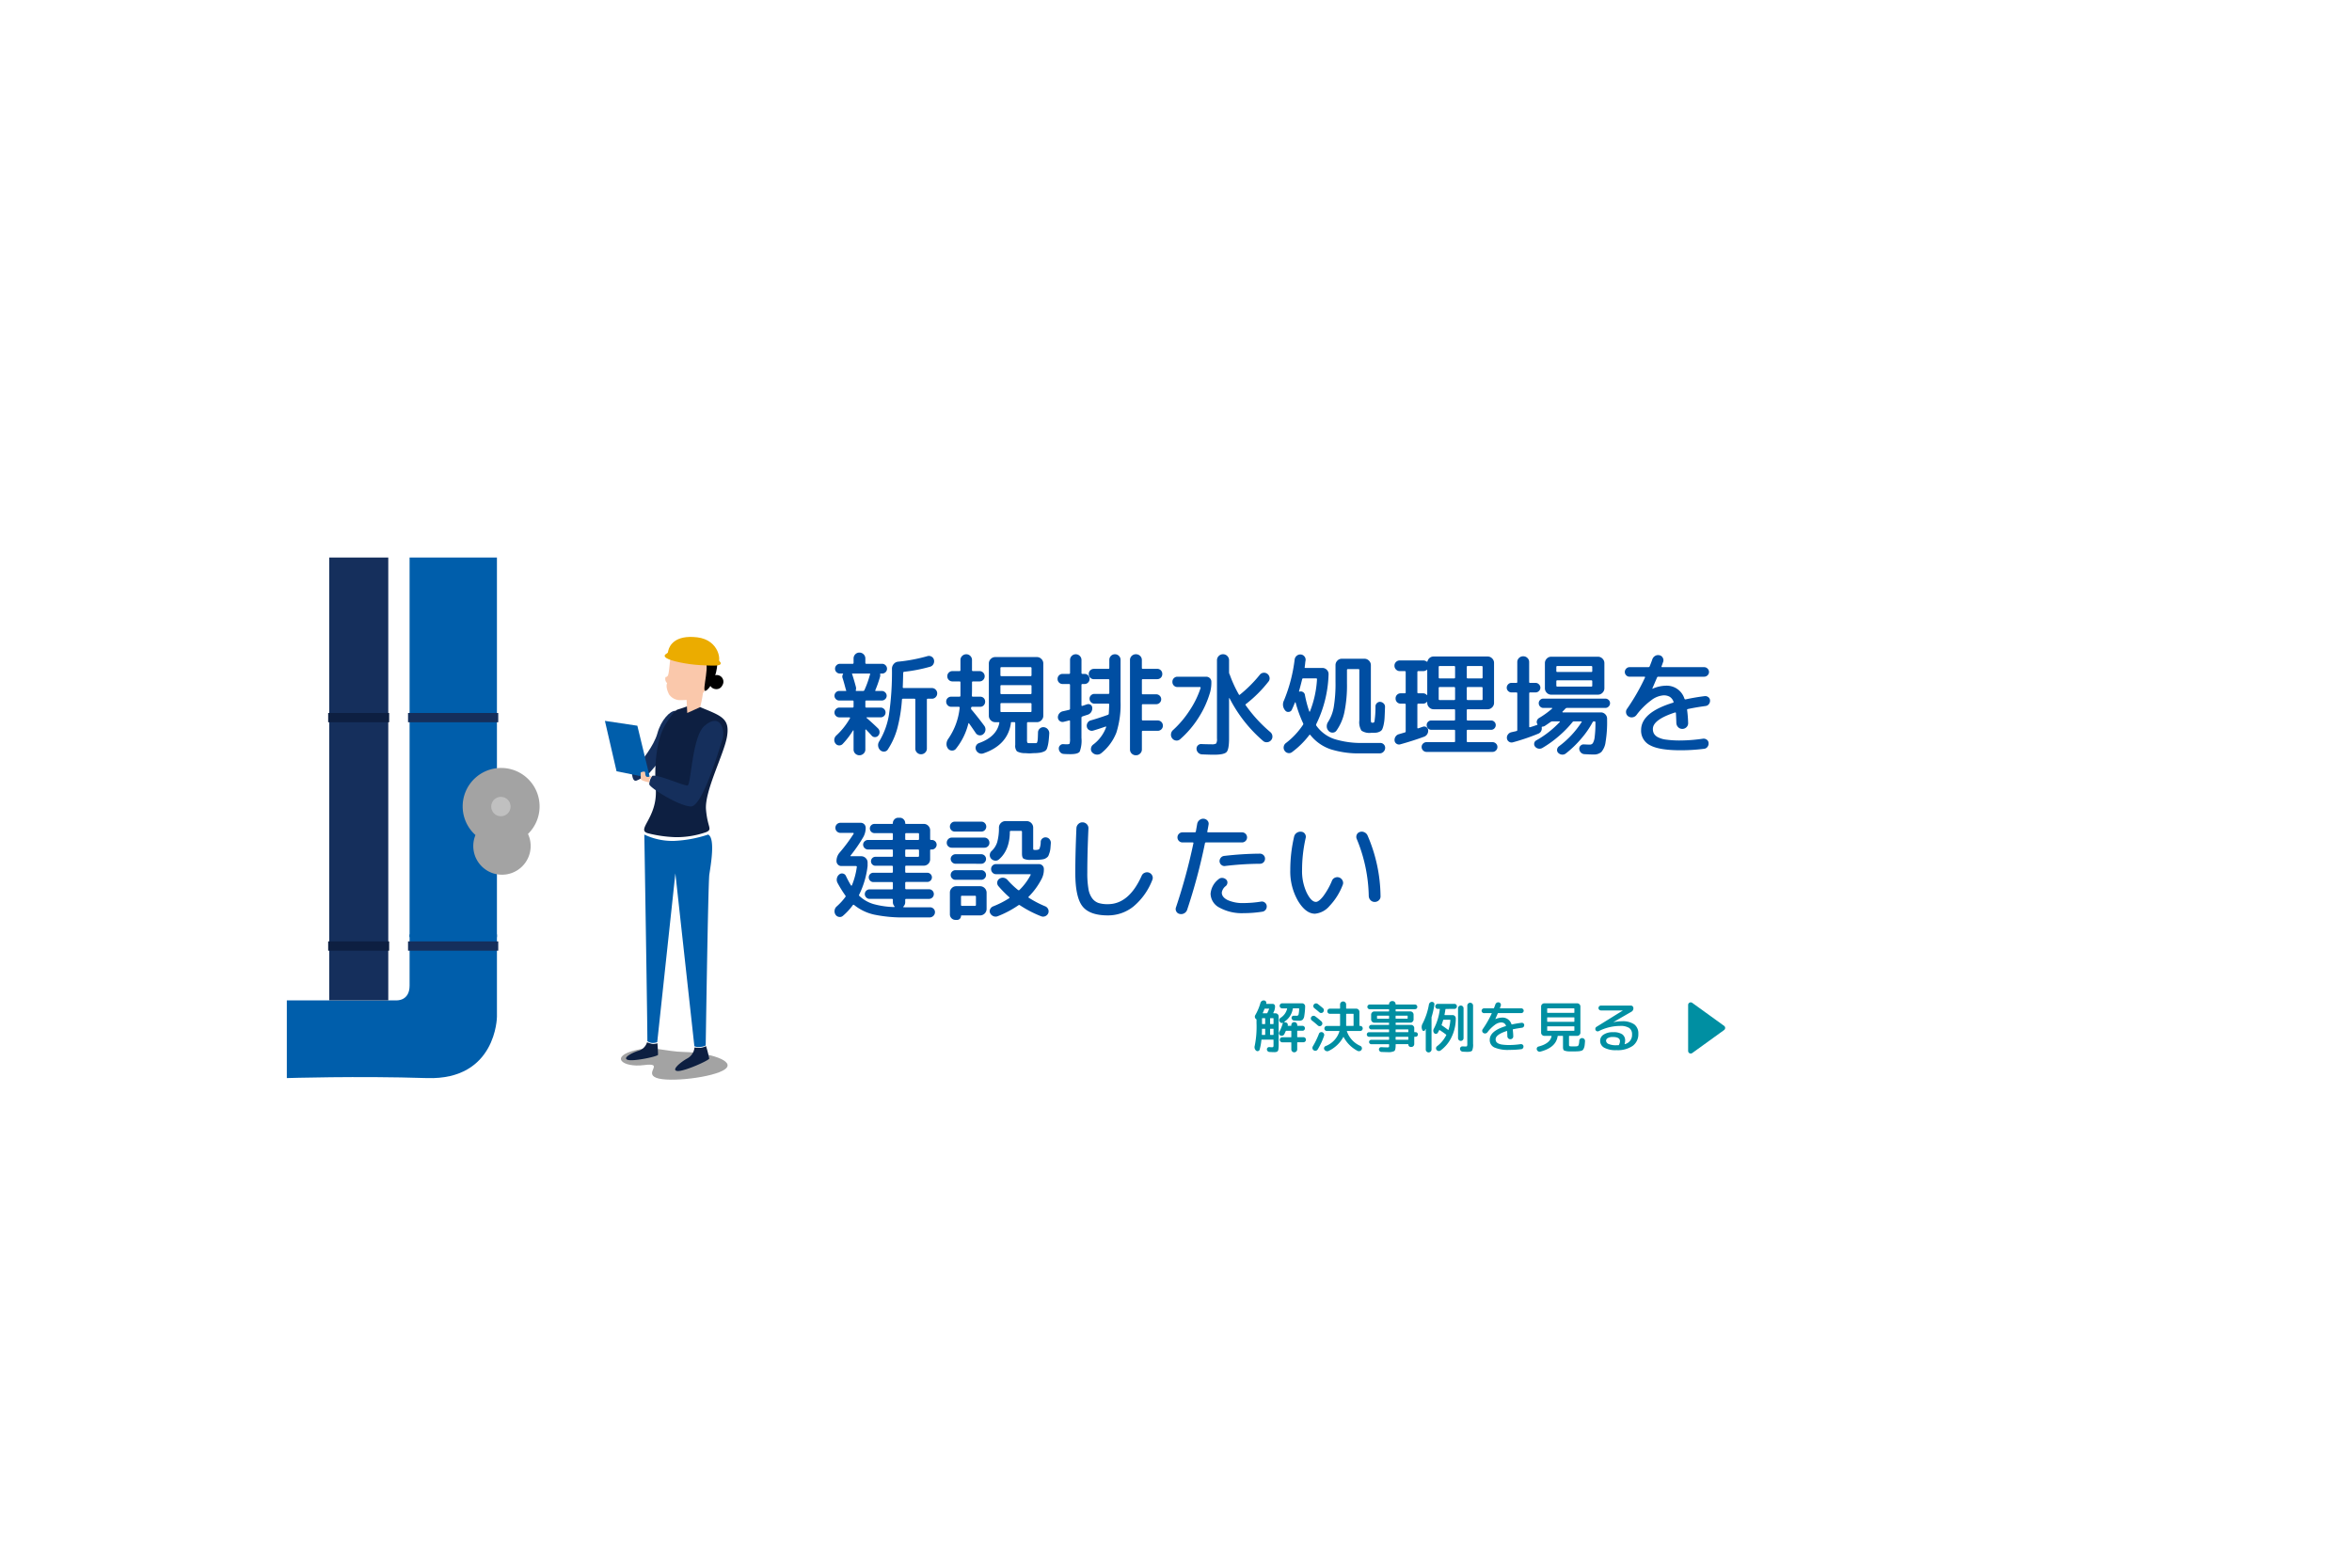 <svg xmlns="http://www.w3.org/2000/svg" xmlns:xlink="http://www.w3.org/1999/xlink" width="544.711" height="363.224" viewBox="0 0 544.711 363.224"><defs><filter id="a" x="482.23" y="116.381" width="62.48" height="62.223" filterUnits="userSpaceOnUse"><feOffset input="SourceAlpha"/><feGaussianBlur stdDeviation="5" result="b"/><feFlood flood-opacity="0.122"/><feComposite operator="in" in2="b"/><feComposite in="SourceGraphic"/></filter><filter id="c" x="419.889" y="123.668" width="92.342" height="87.958" filterUnits="userSpaceOnUse"><feOffset input="SourceAlpha"/><feGaussianBlur stdDeviation="5" result="d"/><feFlood flood-opacity="0.122"/><feComposite operator="in" in2="d"/><feComposite in="SourceGraphic"/></filter><filter id="e" x="0" y="0" width="471.176" height="363.224" filterUnits="userSpaceOnUse"><feOffset input="SourceAlpha"/><feGaussianBlur stdDeviation="6.5" result="f"/><feFlood flood-opacity="0.149"/><feComposite operator="in" in2="f"/><feComposite in="SourceGraphic"/></filter></defs><g transform="translate(23967.963 1686.458)"><g transform="matrix(0.53, -0.848, 0.848, 0.53, -24133.479, -1212.492)"><g transform="translate(625.135 390.869)"><path d="M690.6,398.783a.741.741,0,0,1-.039.313,1.808,1.808,0,0,0,.3-1.035c-.181.434-.193.235-.371.771-.1.05-.166-.161-.138-.334-.043.119-.16-.112-.227.182C690.252,399.053,690.4,399.075,690.6,398.783Z" transform="translate(-674.242 -393.338)" fill="#fff"/><path d="M697.854,398.861a.307.307,0,0,0-.132.094.548.548,0,0,1,.1-.024Z" transform="translate(-679.918 -393.937)" fill="#fff"/><path d="M687.464,394.4l-.052.052A.31.31,0,0,0,687.464,394.4Z" transform="translate(-672.21 -390.601)" fill="#fff"/><path d="M698.408,399.131a.362.362,0,0,1,.091.028A.107.107,0,0,0,698.408,399.131Z" transform="translate(-680.431 -394.137)" fill="#fff"/><path d="M668.31,381.368a1.664,1.664,0,0,1,0,.374C668.351,381.458,668.681,381.443,668.31,381.368Z" transform="translate(-657.927 -380.858)" fill="#fff"/><path d="M698.09,399.13a.233.233,0,0,0-.069,0,.37.37,0,0,0-.038.147C698.024,399.182,698.055,399.141,698.09,399.13Z" transform="translate(-680.113 -394.136)" fill="#fff"/><path d="M681.211,461.386a.317.317,0,0,1,.092-.045.118.118,0,0,0,.045-.037l-.055.025A.22.22,0,0,0,681.211,461.386Z" transform="translate(-667.574 -440.622)" fill="#fff"/><path d="M627.969,413.685l-.05-.075C627.91,413.64,627.922,413.667,627.969,413.685Z" transform="translate(-627.728 -404.963)" fill="#fff"/><path d="M677.5,464.7a.763.763,0,0,0-.338-.072.41.41,0,0,0,.038.1Z" transform="translate(-664.548 -443.106)" fill="#fff"/><path d="M627.724,418.059a.733.733,0,0,0-.1-.068C627.661,418.013,627.693,418.036,627.724,418.059Z" transform="translate(-627.512 -408.239)" fill="#fff"/><path d="M693.684,401.184l-.026-.038C693.661,401.169,693.668,401.185,693.684,401.184Z" transform="translate(-676.88 -395.645)" fill="#fff"/><path d="M673.145,468.8a.157.157,0,0,0-.022.057A.363.363,0,0,0,673.145,468.8Z" transform="translate(-661.527 -446.227)" fill="#fff"/><g transform="matrix(0.53, 0.85, -0.85, 0.53, -135.48, -501.67)" filter="url(#a)"><path d="M650.187,392.942a.748.748,0,0,0,.008-.571c-.073-.213-.2-.446-.309-.7l.192.067c.193-.2.084-.544.166-.775-.2-.051-.174-.177-.451-.074a.617.617,0,0,0,.314-.543.592.592,0,0,0-.079-.236,1.663,1.663,0,0,0-.17-.208,1.314,1.314,0,0,1-.3-.395.5.5,0,0,1,.116-.519c.027.067.221.107.2.051a4.848,4.848,0,0,0-.36-.423c-.286.171-.15.142-.349.338-.2.016-.4-.038-.45-.142.29.1.482-.222.6-.4-.084.06-.2.078-.287.131.407-.5-.6.26-.415-.217l.161-.07c-.145-.069-.4-.047-.428-.187.292-.255.221.02.494-.136-.062-.082-.267-.069-.424-.075s-.279-.025-.176-.207c.134,0,.211.1.343.109.26-.415.143-.373.112-.537v.018l-.056-.413-.039.15c-.464.2-.585.152-.677.05s-.162-.244-.508-.12c.66-.212.292-.215.614-.508.02-.147.007-.34.121-.4-.364.141-.039-.408-.554-.183.08-.114-.138-.122.111-.372-.253-.053-.106.224-.233.347-.284.085-.347-.143-.457-.376-.114-.218-.284-.436-.652-.276a1.342,1.342,0,0,0-.62.252,2.155,2.155,0,0,1-.447.244l-.092-.036a.45.45,0,0,1,.126-.242.76.76,0,0,1,.154-.125c-.108-.259-.274-.279-.5-.191a.554.554,0,0,0,.061-.383c-.163-.015-.247.457-.383.207a2.478,2.478,0,0,1,.306-.5c-.225.074-.468.281-.673.358,0-.25.189-.333.3-.469a.8.8,0,0,0-.73.475l.082.118a.627.627,0,0,1,.11-.355c.239-.269.239.173.216.314-.048.017-.1.042-.146.064-.01.408.108.407.275.316s.386-.268.507-.209c-.076.144-.15.292-.223.439a6.436,6.436,0,0,0-1.848-.271h-.024c.012-.22.029-.44.032-.652.017.043.043.068.08.05l.085-.47-.173.119,0,.013a1.488,1.488,0,0,0-.069-.362.722.722,0,0,1-.05-.2l-.03-.183a2.3,2.3,0,0,1-.149.416q.011-.161.034-.324l.072-.026c.008-.3-.042-.032-.128.16.036-.174.059-.295.068-.359a4.7,4.7,0,0,1-.322.67,5.625,5.625,0,0,0,.265-.685,4.379,4.379,0,0,0-.195.447,1.12,1.12,0,0,1-.2.374c.059-.224.166-.429.136-.407a1.186,1.186,0,0,0-.079.093,2.706,2.706,0,0,1,.211-.357c-.135.186-.09,0-.325.3.107-.2.072-.206.06-.245s0-.093.232-.32c-.1.118-.417.264-.48.214.328-.187.3-.246.287-.306l-.006-.024c-.008-.017-.019-.039-.027-.058a.282.282,0,0,1-.022-.128c.008-.089.069-.186.243-.291a.623.623,0,0,1-.679-.13.882.882,0,0,0-.587-.309c.052-.023.16-.071.158-.023-.107-.187-.008-.377-.02-.569-.4.383-.733.273-1.074.434.155-.579.532-.411.81-.857a.565.565,0,0,1-.446.206.377.377,0,0,0-.358.216,1.264,1.264,0,0,1,.156-.665c-.432.551-.22-.016-.6.258-.049-.44.288-.6-.093-.582a.271.271,0,0,1,.166-.264.628.628,0,0,1,.187-.061c-.288-.19-.4.366-.609.593-.4-.045.034-.424.041-.727-.289,0-.664.374-.811.283.022-.085,0-.128.083-.212a.6.6,0,0,1-.555.034.775.775,0,0,0-.284-.031.53.53,0,0,0-.3.174.486.486,0,0,1,0-.136,3.458,3.458,0,0,1-.156.709c-.126-.025-.3.263-.266-.085.071.03.111-.1.174-.2l-.165.111c0-.515.219-.119.313-.474-.315.072-.694.436-.863.256.03-.49.506-.07.306-.548l.289.246c-.088-.8.2.094.137-.754-.445-.232-.562.136-1-.053-.129.257-.007.4-.131.659-.321.213-.416-.085-.517-.377s-.193-.561-.429-.223c-.119.33-.123.945-.461.638q.029-.277.066-.554c-.226-.018-.268.194-.311.359s-.088.292-.335.144c.042-.225.308-.231.233-.286-.359-.385-.163.34-.375.373l-.137-.471a2.527,2.527,0,0,0-.652.42,5.822,5.822,0,0,1-.619.491c-.029-.144,0-.317-.169-.413a2.2,2.2,0,0,1-.426.285,3.123,3.123,0,0,1-.492.176c-.335.109-.721.155-1.065.246q.023.245.056.482c-.047.03-.2-.085-.2-.187-.3.029.156.216.165.416-.087.107-.293-.065-.308-.222a3.365,3.365,0,0,1-.3.9.861.861,0,0,1-.654.533l-.044-.148c-.175.09-.065.3.031.487s.173.34-.072.361l-.031-.092a3.127,3.127,0,0,0-.59.952,1.531,1.531,0,0,1-.739.8c.264.146.15.3.07.466s-.132.334.275.445c-.254.156-.394.212-.536.289a1.186,1.186,0,0,0-.448.489c-.049.171.51.3.589.494l-.441-.014q.224.151.45.285c-.179.046-.354.095-.528.147l.118.192a.36.36,0,0,1,.321-.157c.1.143.032.318-.086.472a.81.81,0,0,1-.4.3,7.4,7.4,0,0,0,.477.656.382.382,0,0,1-.289-.1c.254.21-.5.116-.067.367.088-.069.262-.032.35-.044a.684.684,0,0,0,.088.875l-.307.043a2.25,2.25,0,0,0,.36.793c.081.128.172.252.259.378l.064.1c.019.026.051.077.054.076.021.024.022.022.029.035.114-.085.573-.343.659-.3q-.206.108-.417.206c.287-.081.129-.123.5-.19,0,.1-.485.219-.636.262a1.451,1.451,0,0,1,.187-.007c-.137.043-.216.055-.39.11.145-.04.041.012-.048.039s-.159.036.123.008l-.152.02c0,.009.029.015.053.021.04.019.116.051.109.094a1.436,1.436,0,0,1,.583.257.683.683,0,0,1-.155.032.1.1,0,0,0-.021,0l-.032.024-.064.05c-.044.033-.084.069-.125.106a1.112,1.112,0,0,0-.366.541c.092.358.294.192.483.391-.358-.091-.44.344-.635.056a2.865,2.865,0,0,0-.043.632,2.731,2.731,0,0,0,.184.741c.154-.059.227-.127.347-.077.051.114-.171.243-.346.219l-.036-.033c.249.372,0,.76-.2,1.2a1.885,1.885,0,0,0-.174.642.483.483,0,0,0,.315.465l-.045-.023c.091.085.18.167.271.246l.291.221c.036.284-.318-.066-.458.209a.991.991,0,0,1,.558.695.743.743,0,0,0,.447.612.623.623,0,0,0-.126.613,1.078,1.078,0,0,0,.368.461,5.03,5.03,0,0,1,.474.4.722.722,0,0,1,.238.535l.14-.217c.274-.088.045.233.1.351.109-.166.01-.28.172-.33a9.124,9.124,0,0,1,1.631,1.105,6.183,6.183,0,0,0,1.865,1.036c.254.074.361-.249.466-.506s.2-.445.488-.128q-.088.233-.187.465a4.15,4.15,0,0,1,1.491-.344,2.088,2.088,0,0,0,1.353-.567c-.014.121.033.255-.057.286a.327.327,0,0,0,.464-.069.459.459,0,0,0,.125-.457c.146-.032.14.215.287.3.138.043.205-.119.263-.255s.109-.248.242-.133c.029.024.023.07.011.111.1-.172.5-.274.2-.507.406-.051.435-.536.792-.546-.078-.226.067-.282.181-.359s.206-.155,0-.389c.228.233.43.208.56.069a.575.575,0,0,0,.137-.26.569.569,0,0,0-.086-.2c.132.151.2.075.378.285a.116.116,0,0,0,.013-.067c0-.026-.023-.044-.044-.078a2.863,2.863,0,0,0-.229-.288c.287.262.188.127.142-.048s-.074-.347.178.2l-.031-.125c-.039-.31.142-.452.389-.545-.057.318-.1.325-.149.334s-.086.022-.052.378a1.265,1.265,0,0,1,.192-.457,1.029,1.029,0,0,1,.787-.065c.146.1-.111.271-.179.375a2.812,2.812,0,0,1,.9-.069,1.28,1.28,0,0,0,.821-.225.278.278,0,0,1-.1.186c.1-.027.26.06.212-.226l-.093.094a.763.763,0,0,1,.066-.649,1.536,1.536,0,0,0,.185-.515c-.025.858.517.127.46,1.217a.45.45,0,0,0,.057-.414c.109.032.171.134.116.378.34-.251.125-.518.448-.6.041.136-.009.206,0,.376.1-.305.156-.634.458-.613.015.086.085.179,0,.206a.74.74,0,0,0,.273-.24c.071-.107.13-.227.191-.337a.648.648,0,0,1,.532-.417c.183.61.253.084.563.521.056-.1.113-.19.162-.291-.08-.047-.161-.1-.241-.151.216-.134.149-.579.42-.561l-.01.283a3.89,3.89,0,0,0,.3-.368c-.108.007-.214.014-.325.01.012-.36-.443-.5-.125-.586-.008.08.165-.14.472.005,0,0,0,0,0,0-.029-.2-.086-.406.121-.437.156.083.409.428.512.484a.379.379,0,0,1,.017-.449.391.391,0,0,0-.023-.475,1.154,1.154,0,0,0,.336.3l-.231-.3c.157-.016.213,0,.383.148.253-.232-.611-.307-.149-.453.008.041.064.061.071.143a.819.819,0,0,0,.268-.5c.055-.182.073-.369.235-.49.533.132-.021.347.438.437a2.29,2.29,0,0,0,.021-.9,2.428,2.428,0,0,1-.015-.431.779.779,0,0,1,.085-.378l-.081.075c-.358-.132-.246-.19-.078-.268s.39-.18.23-.338A.71.71,0,0,0,650.187,392.942Zm-3.916-7.2c-.036.108-.075.214-.114.32-.056-.034-.113-.066-.17-.1A.8.8,0,0,1,646.272,385.747Zm-1.24-.618a.978.978,0,0,1-.078.374c-.075-.026-.151-.052-.227-.075C644.826,385.325,644.926,385.226,645.032,385.129Zm-12.21-4.464c-.026.016-.062.037-.123.078l0-.008Zm-.418.228c.075.118.114.258.061.275-.011-.1-.164-.113-.295-.18A1.1,1.1,0,0,0,632.4,380.893Zm16.661,9.049c-.014-.054-.03-.107-.046-.161a.416.416,0,0,1,.367.069A3.253,3.253,0,0,1,649.066,389.942Z" transform="matrix(0.53, -0.85, 0.85, 0.53, -156.82, 481.8)" fill="#fff"/></g><path d="M627.369,410.953l.1,0-.086-.06Z" transform="translate(-627.319 -402.935)" fill="#fff"/><path d="M715.01,414.947a.31.31,0,0,0-.075.082A.232.232,0,0,0,715.01,414.947Z" transform="translate(-692.788 -405.963)" fill="#fff"/><path d="M712.447,409.849l0-.241A.77.77,0,0,0,712.447,409.849Z" transform="translate(-690.92 -401.971)" fill="#fff"/><path d="M709.974,406.881a1.349,1.349,0,0,0-.136.107.011.011,0,0,1,0,0Z" transform="translate(-688.976 -399.933)" fill="#fff"/><path d="M692,459.3a.083.083,0,0,0-.042.02C691.861,459.406,691.928,459.371,692,459.3Z" transform="translate(-675.572 -439.125)" fill="#fff"/><path d="M708.628,448.148c.085-.036.141-.076-.017-.242A.91.91,0,0,1,708.628,448.148Z" transform="translate(-688.059 -430.605)" fill="#fff"/><path d="M681.769,461.27l-.005-.005s0,.007-.007.01Z" transform="translate(-667.982 -440.592)" fill="#fff"/><path d="M708,449.011a.15.15,0,0,0,.172-.146C708.1,448.893,708.009,448.917,708,449.011Z" transform="translate(-687.6 -431.322)" fill="#fff"/><path d="M694.289,397.744a.236.236,0,0,1-.017.063l.066-.038Z" transform="translate(-677.339 -393.101)" fill="#fff"/><path d="M694.08,397.993l-.065.038A.049.049,0,0,0,694.08,397.993Z" transform="translate(-677.147 -393.288)" fill="#fff"/><path d="M693.483,398.207l.134-.082C693.576,398.117,693.526,398.1,693.483,398.207Z" transform="translate(-676.749 -393.381)" fill="#fff"/><path d="M699.788,399.657l.067-.131A.593.593,0,0,0,699.788,399.657Z" transform="translate(-681.463 -394.434)" fill="#fff"/><path d="M700.4,399.464c-.075-.078-.118-.391-.293-.357l-.054.1C700.2,399.034,700.222,399.643,700.4,399.464Z" transform="translate(-681.662 -394.119)" fill="#fff"/><path d="M714.841,441.52c.09,0,.184-.007.272-.016l-.266-.219A1.951,1.951,0,0,1,714.841,441.52Z" transform="translate(-692.717 -425.655)" fill="#fff"/></g><g transform="translate(608.805 341.528) rotate(73)"><g transform="matrix(0.97, -0.26, 0.26, 0.97, -467.4, -18.3)" filter="url(#c)"><path d="M51.629,21.939c-.59-.084-.786.263-1.374.191-.642-.487-.138-.883.351-1.305.49-.406.922-.81.091-1.028-.361.011-.838.13-1.182.139s-.546-.089-.415-.538q.553-.17,1.116-.322c-.371-.908-1.656.349-1.51-.844.46-.111.7.4.741.212.406-1.023-.775-.036-1.042-.4l.753-.672a12.341,12.341,0,0,0-2.935-1.551c.231-.2.582-.316.574-.719a5.642,5.642,0,0,1-1.852-1.194c-.284-.255-.563-.53-.848-.8-.14-.141-.283-.279-.428-.412l-.215-.2-.028-.027a5.9,5.9,0,0,1-.408.676,1.7,1.7,0,0,1,.249-.505c.088-.314-.276.485-.506.771-.124.03.185-.457.363-.675a2.79,2.79,0,0,1-1.207.761c-.132-.077-.093-.365.251-.711q.119-.048.237-.1c.145-.184-.262.019-.629.131s-.693.154-.349-.133l.156-.009c.056-.164.036-.325-.1-.754-.12-.363-.276-.712-.411-1.056a4.445,4.445,0,0,1-.3-1.038,2.376,2.376,0,0,1,.086-1.147c-.6.222-.642-.182-.8-.518s-.34-.64-1.065-.156c.108-.6.233-.907.3-1.221a2.4,2.4,0,0,0-.154-1.341c-.188-.315-1.144.4-1.551.268l.611-.675q-.535.155-1.045.334c.168-.342.323-.68.472-1.023l-.461-.061a.732.732,0,0,1-.179.71c-.362-.02-.541-.357-.62-.752a1.721,1.721,0,0,1,.06-1.026,15.491,15.491,0,0,0-1.647-.089.788.788,0,0,1,.512-.335c-.622.111.482-.952-.473-.577-.006.228-.291.461-.387.619a1.039,1.039,0,0,0-.516-.758,2.034,2.034,0,0,0-.964-.23l.327-.548C32.257.722,30.913.882,29.7.69c.4.363.12,1.419-.213,1.469l-.016-.97c-.289.569.306.391-.223,1.074-.4-.144-.188-1.113.115-1.4l-.582.288c-.011-.29.13-.43.2-.793-.142.289-.364.03-.621-.175s-.54-.332-.712.188L27.615.084a10.794,10.794,0,0,0-2.834.623c.13.821-.287.722-.414,1.438-.367-.059-.785-.2-1.214-.243a2.174,2.174,0,0,0-1.281.132c-.4.626.107.721.06,1.28-.334-.68-1.092-.261-.917-.935a4.826,4.826,0,0,0-1,.731,5.488,5.488,0,0,0-.879,1.229c.289.172.49.206.571.461-.109.221-.591.033-.784-.279l0-.1c-.238.871-1.177.935-2.115,1.17-.923.218-1.816.607-1.545,1.561l-.023-.1a6.947,6.947,0,0,0-.015.72,2.969,2.969,0,0,1,.224.405c-.1.036-.187-.09-.313-.237a2.1,2.1,0,0,0-.486-.435c.347.436.3.621.226.661s-.206-.022-.2.136a.516.516,0,0,0,0,.238c-.635-1.166-.583-1.121-.666-.986.172.121-1.025.417-1.669-.194l.143.511c-.234.555-.419-.246-.68-.319.108.394.417.4.275.72A20.743,20.743,0,0,1,8.212,9.31a12.124,12.124,0,0,0-4.067,1.546c-.454.3-.06.912.207,1.406s.443.894-.43.935c-.18-.3-.341-.594-.5-.9a5.437,5.437,0,0,1-.564,1.52c-.237.454-.5.885-.78,1.31a8.144,8.144,0,0,0-.652,1.365A3.092,3.092,0,0,0,1.307,18c-.184-.175-.463-.266-.406-.45a.669.669,0,0,0-.453.837.909.909,0,0,0,.591.765c-.118.278-.525-.039-.847.091-.243.171-.067.479.083.739s.289.483-.073.558c-.079.018-.148-.052-.2-.125.167.378-.176,1.162.585.959a1.222,1.222,0,0,0-.027,1.031,1.071,1.071,0,0,1-.038.929c.476.142.4.448.374.73s.022.524.662.453c-.662.1-.86.466-.8.851a1.17,1.17,0,0,0,.787.861c-.432-.02-.271.511-.856.524a.784.784,0,0,0,1.219.511c-.541.747-.048,1.094.4,1.324.438.251.786.431.085,1.216a33.9,33.9,0,0,0,3.969,2.158.645.645,0,0,1-1.047.084c-.293-.216-.581-.423-1.057.091a4.663,4.663,0,0,0,1.006.271c.329.045.647.06.937.093a4.056,4.056,0,0,1,.82.157,1.925,1.925,0,0,1,.705.453c.184.319-.452.4-.676.536a3.284,3.284,0,0,1,.94.29c.291.116.561.259.832.394a2.439,2.439,0,0,0,1.757.263.588.588,0,0,1-.337.273c.227.026.448.344.587-.245l-.25.094a1.552,1.552,0,0,1,.644-1.169,3.177,3.177,0,0,0,.75-.842c-.353.808-.149.969.039,1.184.1.185.094.41-.259,1.462a3.537,3.537,0,0,0,.3-.769c.052.129-.019.356-.211.791.3-.283.491-.911.767-.87-.145.276-.253.378-.429.7.346-.527.861-1.06.972-.826-.132.165-.261.381-.322.376a5.464,5.464,0,0,0,.954-.588c.307-.113.606-.038.385.518-1.13.712-.338.464-1.306,1.143a1.723,1.723,0,0,1,.328,0q.233-.173.462-.368c.02.2.815.086.555.474a2.893,2.893,0,0,0-.482-.032c.047.047.109.127.165.192.069.1.158.265.239.391l.116-.313a.9.9,0,0,1,.133-.272c.666.215,1.306-.481,1.2.16-.145-.072.131.411-.374.88,0,0,0,0,0,0,.414.08.837.127.734.541-.278.235-1.129.468-1.315.623.915-.19.79.894,1.769.637a2.451,2.451,0,0,0-.825.425l.733-.227c-.093.312-.159.4-.569.624.277.628,1.041-.948.991.021-.084-.014-.158.075-.326.036a1.435,1.435,0,0,0,.748.863,1.46,1.46,0,0,1,.75.79c-.645.942-.635-.285-1.145.539a4.968,4.968,0,0,0,1.7.659,2.678,2.678,0,0,1,1.494.664l-.09-.2c.5-.609.535-.361.57.011s.077.869.476.679c-.161.039-.57.671-.454.538.518.564,1.5.357,2.627.227l-.255.334c.261.507.981.515,1.37.819.223-.349.453-.245.429-.843.417,1.24,1.2,1.075,1.84.744.668-.283,1.2-.733,1.862.215-.144.008-.336.361-.217.357a9.6,9.6,0,0,0,1.024-.463c-.164-.668-.187-.394-.447-.9.085-.417.3-.76.529-.786-.354.5.148,1.086.421,1.435-.067-.2-.038-.438-.089-.646.726,1.091-.165-1.367.644-.707l.044.357c.213-.243.32-.726.595-.721.329.721-.151.443,0,1.064.4-.162.289-1.663.867-1.022-.08.258-.306.337-.4.6.662.758.649.514.987.556l-.036-.01c.276.056.543.074.825.108l-.268-.156c-.157-1.056.015-1.236.263-1.353s.547-.2.492-.931c.073,1.412.267.7.672,1.493.282.135.668.215.729.476-.088-.795.829.163.639-1,.184.222.319-.191.685.437.237-.465-.388-.332-.568-.654-.021-.6.466-.591.965-.7.5-.093,1.018-.312.865-1.133a2.569,2.569,0,0,0-.2-1.342,4.681,4.681,0,0,1-.288-1.011c.038-.051.075-.1.111-.155a.952.952,0,0,1,.431.372,1.517,1.517,0,0,1,.173.362c.578-.067.7-.383.613-.874a1.165,1.165,0,0,0,.735.311c.1-.315-.8-.71-.233-.847a5.03,5.03,0,0,1,.853.842c-.03-.471-.34-1.051-.414-1.495.5.122.586.533.813.811a4.868,4.868,0,0,0-.008-.635c.16-.234.319-.468.46-.708l.056.106c.027.074.055.148.078.222.007-.014.013-.028.019-.043l.131.244a.526.526,0,0,1-.106-.057l.044.147.069-.078.042.079c-.2.048-.4.094-.6.133.432.578.589-.013.747-.431a1.191,1.191,0,0,0,.448.658,14.711,14.711,0,0,0,.368-1.444c.232.494-.032,1.117.524,1.271.143-.68-.627-1.071-.245-1.605.491.5.584,1.008.774.372A.759.759,0,0,1,43,37.32c.2-.516.846-.521.706-1.266.66.563.933-.718,1.542.432a2.594,2.594,0,0,1,.249-1.419c.386,1.634,1.046-.621,1.942.758a1.32,1.32,0,0,1,.238-1.453,2.014,2.014,0,0,0,.575-1.3c.06.107.171.317.069.322.382-.262.781-.114,1.183-.2a2.21,2.21,0,0,1-.725-1.087,4.354,4.354,0,0,0-.408-1.034,1.414,1.414,0,0,1,1.078.6,2.054,2.054,0,0,0,.895.833c-.8-.49-.281-1.331-1.064-1.548a2.6,2.6,0,0,1,1.406.086c-1.268-.706-.033-.472-.707-1.15.873-.279,1.317.361,1.147-.437a.537.537,0,0,1,.6.235,1.322,1.322,0,0,1,.193.372c.288-.7-.886-.68-1.426-1.025-.061-.849.874-.117,1.493-.241a2.359,2.359,0,0,0-.537-.882c-.234-.271-.437-.5-.384-.681.182,0,.26-.059.466.066-.38-.344-.318-.724-.335-1.134a1.093,1.093,0,0,0-.6-1.124.966.966,0,0,1,.269-.078,6.907,6.907,0,0,1-1.5.091c-.023-.264-.7-.443.012-.573-.017.158.27.159.494.23l-.316-.264c1.017-.313.365.366,1.122.35-.325-.6-1.273-1.124-1.031-1.57.979-.261.458.968,1.271.259q-.148.381-.3.739c1.527-.671-.075.46,1.571-.183C52.36,22.975,51.57,22.975,51.629,21.939Zm-5.572-5.917.264.155c-.056-.031-.134-.074-.274-.142Zm-1-.7a3.251,3.251,0,0,0,.417.327c-.133.257-.343.47-.428.391C45.2,15.925,45.078,15.62,45.053,15.323ZM26.829,44.549a6.86,6.86,0,0,1,.02-.7c.11.005.22.01.331.013A.857.857,0,0,1,26.829,44.549Zm8.963-4.108c.093-.092.189-.182.279-.276a1.683,1.683,0,0,1,.309.679C36.18,40.712,35.986,40.576,35.791,40.441ZM37.457,38.4c.085-.132.169-.264.249-.4.162.244.322.489.469.745A2.076,2.076,0,0,1,37.457,38.4Zm1.7-.969c-.015-.1-.04-.21-.061-.314-.82-.22-.862.011-.749.383s.352.878.181,1.087c-.256-.223-.517-.44-.778-.656A12.049,12.049,0,0,0,39.1,34.484l.048,0c0,.474-.02.947,0,1.4-.086-.042-.168-.086-.24-.117.07.067.154.142.245.219,0,.09.006.181.014.269a3.41,3.41,0,0,0,.085.521l-.02.007c.008,0,.013,0,.022,0a2.049,2.049,0,0,0,.357.77A2.017,2.017,0,0,1,39.153,37.429Z" transform="translate(446.8 138.67) rotate(15)" fill="#fff"/></g><path d="M.126.3A.6.6,0,0,0,0,0,1.084,1.084,0,0,1,0,.215Z" transform="translate(39.785 39.017)" fill="#fff"/><path d="M.074.128C.048.075.024.045,0,0,.014.088.035.144.074.128Z" transform="translate(45.31 36.487)" fill="#fff"/><path d="M.1,0A.707.707,0,0,1,0,.166.21.21,0,0,0,.1,0Z" transform="translate(39.659 39.369)" fill="#fff"/><path d="M.743,0A3.231,3.231,0,0,1,0,.216C.589.138.811.813.743,0Z" transform="translate(50.935 24.754)" fill="#fff"/><path d="M.246.285A.528.528,0,0,0,.276.148.777.777,0,0,0,0,0C.169.127.242.21.246.285Z" transform="translate(39.509 39.084)" fill="#fff"/><path d="M.114.741,0,0A2.027,2.027,0,0,0,.114.741Z" transform="translate(0.614 25.937)" fill="#fff"/><path d="M0,.031.185.047C.149,0,.09-.019,0,.031Z" transform="translate(37.038 4.228)" fill="#fff"/><path d="M0,.535A1.53,1.53,0,0,0,.523.063.925.925,0,0,0,.3,0Z" transform="translate(0.063 23.274)" fill="#fff"/><path d="M.024.039,0,.06.026.084C.04.056.057.029.072,0Z" transform="translate(43.466 12.377)" fill="#fff"/><path d="M.065.1A.314.314,0,0,0,0,0,1.128,1.128,0,0,0,.065.1Z" transform="translate(0 20.317)" fill="#fff"/><path d="M0,.034.087,0C.04,0,0,0,0,.034Z" transform="translate(39.203 36.777)" fill="#fff"/><path d="M0,.072A1.381,1.381,0,0,0,.251,0C.166.028.082.049,0,.072Z" transform="translate(35.348 2.712)" fill="#fff"/><path d="M.141,0,0,.155.208.1Z" transform="translate(38.256 4.871)" fill="#fff"/><path d="M0,0A.483.483,0,0,0,.116.2.692.692,0,0,0,0,0Z" transform="translate(29.683 45.3)" fill="#fff"/><path d="M0,0C.158.056.307.085.466.128A1.9,1.9,0,0,0,0,0Z" transform="translate(32.329 44.78)" fill="#fff"/><path d="M.144.333A2.832,2.832,0,0,0,.007,0S0,0,0,0Z" transform="translate(34.269 43.928)" fill="#fff"/><path d="M.231,0a.179.179,0,0,0-.1.008C-.124.1.037.083.231,0Z" transform="translate(10.078 34.865)" fill="#fff"/><path d="M.479.141A1.822,1.822,0,0,1,0,0C0,.185.04.318.479.141Z" transform="translate(14.783 36.797)" fill="#fff"/><path d="M.012.082l.014,0C.015.052.009.027,0,0Z" transform="translate(0.729 26.678)" fill="#fff"/><path d="M.042,0A.292.292,0,0,0,.185.43C.183.278.209.093.042,0Z" transform="translate(14.599 36.367)" fill="#fff"/><path d="M.06.144.016,0A.1.1,0,0,0,.06.144Z" transform="translate(40.758 37.318)" fill="#fff"/><path d="M.229.2A1.231,1.231,0,0,0,0,0Z" transform="translate(39.146 39.943)" fill="#fff"/><path d="M.042.551C.227.44.87.512.895.159L.714,0C.991.377-.238.1.042.551Z" transform="translate(38.661 40.141)" fill="#fff"/><path d="M.163,0,0,.527.609.17Z" transform="translate(16.654 40.917)" fill="#fff"/></g></g><g transform="matrix(1, 0, 0, 1, -23967.96, -1686.46)" filter="url(#e)"><path d="M1694.516,491.448c.852-.549.815-.66,0-.332-2.853-2.2-1.072-1.574-1.258-3.852.406.255.778.513,1.146.77,0-.476.037-.955.037-1.433-3.259,2.866-2-8.111-1.109-4.183a6.3,6.3,0,0,1,.111-2.053c1.22-.074-.223-.04.778-1.47-1.41,2.019-4.337-4.736-2.6-4.772.26.476.558.918.855,1.36a1.153,1.153,0,0,0,.7-.331,16.912,16.912,0,0,1-2.447-2.532c.446,0,.855-.037,1.3-.037a2,2,0,0,0-.409-1.1c-.034.111-1.258.844-1.258.7a1.611,1.611,0,0,0-1.447-2.093c1.89-.7-1.22-1.025-.443-2.458.591-1.065,1.927,1.614,2,1.762a3.882,3.882,0,0,0-1.41-2.753c.409.184.7.11.815-.255a12.381,12.381,0,0,1-2.37-2.5.742.742,0,0,0-.186-.074c0,.405-1.333-.623,0-.034a.99.99,0,0,0-.261-.479,4.081,4.081,0,0,1-2.11-3.744c.666.365,1.332.77,2,1.175-.483-2.2-3.04-2.679-4.226-4.333a11.674,11.674,0,0,0,1.853.844c1.187-1.909-4.631-1.762-1.261-3.483-2.036,1.025-5.483-3.892-6.447-4.883,4.337-.442-2.147-3.855-2.147-4.112-.706-.368-3.188-1.983-3.3-2.827-.074-1.357,2.373.552,2.522.7-.26-.951-2.374-3.778-1.447-1.688-.223-.586-1.741.221-2.407.111a2.142,2.142,0,0,1,.331-.623,6.887,6.887,0,0,1-.851.184c-1,.107-.074,1.467-1.258.295.517-.258,1.146-2.535,1.89-2.167-.744-.586-.818.439-1.335-.844-1.075,2.167-8.226-2.5-6.076-3.928a1.645,1.645,0,0,1-1.335-.295c-.038.589-.075,1.212-.075,1.835-1.667-.7-2.039-2.237-3.114-3.339-.443-.439-.852,3.158-1.443,1.762.037.074.484-.365.372-.7a1.5,1.5,0,0,0-.26-.513c-.3.8-.261-.187,0,0,.037-.113.074-.261.149-.479-.186.66-6.41-3.6-6.448-3.6a.7.7,0,0,1,.149-.552,1.227,1.227,0,0,0,1.924.113c.111-.479-7.594-.261-7.668-.147.592-.405,1.333-1.286,1.89-1.58-1.853.918-.26-.881-1.558-.77a2.872,2.872,0,0,0-.815,1.507,22.513,22.513,0,0,1-.964-3.084c1.372.071.335.292,1.633-.258-.186.991-.446,1.139.778,1.065.443-.037,1.038-.184,1.481-.258-.517-.331-5.521-6.018-4.408-6.092.591-.037,2,1.139,2.482,1.5-2.259-3.928-3.04-2.274-2.631-5.764.074-.734-3.259.368-2.742.991-.261-.4-.518-.807-.815-1.212.48,0,.963.04,1.406.04a4.825,4.825,0,0,0-1.592-1.4c-.48,1.028-1.48-.7-1.444-1.872a15.159,15.159,0,0,0,1.741.881c-.111-.439-2.262-3.634-1.187-3.6-.89-.037-3.631-3.192-3.742-3.158a.145.145,0,0,1,.111-.034,1.1,1.1,0,0,1-.334-.074,12.2,12.2,0,0,1-1.075-.881c1.075.7,1.447.513,1.038-.516-3.185.037-4.409-3.155-6.075-4.625.629.295-.555-1.1,1-.147a14.083,14.083,0,0,1-4.409-3.523c.074.074-.26-.295-.372-.295-.038,0-.038.04-.038.074v-.074c-.037.147-.222.368-.591,0-.372-.439.074-.218.257-.365a32.111,32.111,0,0,1-2.073-2.971c-.111.476-.927.583-1.6.328,0-.074-2.11-.295-.22-.476a10.828,10.828,0,0,1,1.3-1.36c-.443.037-1.369.255-1.518-.516a1.79,1.79,0,0,1-1.149,1.507c-1.075-.147.7-.844.815-.881-.074-.295-2-2.056-2.37-1.5,1.481-2.022-4.408-.589-5.521-2.9a1.277,1.277,0,0,0,1.593.586c-3.706-3.379-13.341-2.863-18.416-5.4a1.066,1.066,0,0,1-.223-.11c0,.074.074.147.186.184-.112,0-.149.037-.074.107-1.038-.77-.447-.439-.112-.292-.148-.405.186-1.1-.927-.807,0,0,.335.807-.518.807,0-.037.149-2.274-.26-1.872a1.137,1.137,0,0,1-1.481,1.139,4.365,4.365,0,0,1,1.519.7,20.143,20.143,0,0,1-4.706-.66c2.593-1.323-3.817.439-3.929.292-.517-.549-.331-.8-.74-.8.518-.114,1.038-.187,1.555-.295a31.326,31.326,0,0,0-6.149-.074c.666.549-3.743,1.065-4.892,1.286-.111-.405-.186-.773-.332-1.179.037-.034-.3.7-.558.626-.74-.258-1,1.175-1.3.77-.26-.332-3.187,1.578-1.853,1.578-1.89.258-2.965-.807-3.336.991l-6.447-.074c2.15-1.909-3.52-9.578-4.557-10.864-3.482-4.4-9.3-6.936-12.635-9.213-.26-.439-.483-.844-.7-1.283,0,.107-.707-.037-.744-.037-1.593-.479-.926-1.286-2.742-.405-.778-1.8-3.111-2.827-5.224-3.2a12.978,12.978,0,0,1-1.779-.218,11.449,11.449,0,0,0-4.855-.807,1.914,1.914,0,0,1,1.112-.77c-1.481.074-4.855-.844-5.372-.844-2.668-.221-5.447-.552-8.077-.552.145-.218.294-.479.443-.7a4.165,4.165,0,0,0-1.224,1.028c-.889.037.409-1.028.335-.991-.852-.881-7.114-.111-8.709.221.964-.368-1.035-.184-1.035,0-.706-.184-5.929,1.983-5.818.295-.446.218-7.895,2.311-8.3,2.311a2.166,2.166,0,0,0,.666.147c-.149.181-.335.4-.518.623a8.71,8.71,0,0,1-1.223-1.1c.074-.258-2.742,1.617-2.742,2.056a1.042,1.042,0,0,1-.26-1.028c-.7-.037-1,.258-.964.918a2.6,2.6,0,0,0-1.927.442c.074-.074.112-.184.186-.258-.332.258-1.369,1.028-1.815.586.3.549-1.518,1.762-1.481,1.8-.521-.405-.335-.77-1.075-.476.074-.037-1.927,1.136-2.3,1.467-.22-.405-1.22-.218-1.741.074,1.112,2.314-.852.66-.964.954.558-1.467-1.741,1.1-1.741,1.688a1.111,1.111,0,0,0-.554-.881,1.013,1.013,0,0,0-.038,1.5c-.037,0-1.741-.034-1.409.258-.74-.332-.332.626-1.369,1.286.186,0,.186.218-.409,1.062-.778.074-1.146-.328-1.146-1.209a2.7,2.7,0,0,1-1.224.954c-.223-1.36-.26.328-.26.516-.26-.221-.666-.074-.629-.442-.26.368-.558.255-.852-.368a4.447,4.447,0,0,1,1.146-.733c-.518-.074-3.408.844-3.371-.513a.844.844,0,0,0,.558-1.139c-.446.328-4,.513-3.3.074.372.255.666.255.815-.037-4.409-2.277-2.593-.479-.592-1.691-1.484-2.127-3.742.114-4.669-.951-.112-.11-.3-1.1-.446-1.4a1.424,1.424,0,0,0-.48,1.249c-.037,0-2.336-1.393-2.3-1.36-.182-.4,1.3-.734.595-1.139,0,.221-2.854.074-3.262.074.334-.181.594-.4.889-.586-1.7.733-5.372-1.135-4.334-.991a4.463,4.463,0,0,1-1.409-.66c.334-.918-.109.147-.815-1.028.964,1.577-4.186,1.43-4.186.405,0,.147.778-.516,1.149-.844-.483.181-2.522.991-2.448.77.112-.295.26-.589.372-.918a1.662,1.662,0,0,0-.852-.111c.666,1.5-3.337,1.5-3.78.844-.483-.7,1.333-.7,1.816-.7a2.707,2.707,0,0,0-2.373,0,.47.47,0,0,0,.148-.77c-.406.04-2.37.884-3.073.918a3.429,3.429,0,0,1-3.374.074c.521-.328,1.038-.623,1.559-.951a11.188,11.188,0,0,0-4.486,1.246,15.522,15.522,0,0,0,1.261-.954c-.74-1.357-2.965,2.388-2.854-.439-.074,1.688-4.483,2.016-5.67,2.237,1.447-.476,1.224-.66-.629-.513.74-.626.7-1.028-.037-1.286-1.336,1.1-4.6,3.634-6.261,2.535-1-.626,1.741-1.36,1.518-1.323-2.076-.626-3.077-.074-1.741.184-.372,0-.629,1.32-.927,1.577-.517-.734-.037-.7-.48.147.331.476.219.807-.335.954.075-.368-.815-1.4-.7-1.909-1.3.991-6.264,4.294-6.264,2.569a1.482,1.482,0,0,1-.7.479c.409.292.778.586,1.149.878-1.261.737-2.262.295-3.482.442-.484.074,1.592,1.983.442,1.688.074.037,0-.442-.294-.549-.707-.258-5.115,1.172-5.855,1.909-.223.221.778-1.36.666-1.47-.037-.037-4.186,4.112-3.966,4.956-.183-.368-.852-1.249-.889-1.43.334,1.467-1.741,1.43.3,2.09a16.372,16.372,0,0,1-2.113,1.614c-.294-1.246.186-.255-.518-1.246.852-.184.927.295.852-1.028a7.5,7.5,0,0,1-.075-1.286c-.111.074-3.891,6.132-4.26,5.288-.186-.405.295-1.762.48-2.2-2.222,2.351-.889,2.679-3.668,3.268-.555.144,1,2.2,1.373,1.835-.743.952-.852.952-.964-.221a3.885,3.885,0,0,0-.669,1.5c.815.147-.295,1.209-1.146,1.47-.595-3.965-1.67,1.98-2.113.181.443,1.872-1.667,3.155-1.667,3.56a5.156,5.156,0,0,1-.446.991c.334-.918.149-1.175-.555-.7.406,1.688-1.372,4.846-2.522,4.846-.071.034-.182-.405-.071-.552a5.025,5.025,0,0,1-3.6.074c.111,0-.406-.074-.332.037-.074-.11-.409.4-.409.074a16.6,16.6,0,0,1-3-1.36,1.022,1.022,0,0,0,.3.221c.186.368-.26.77-.815.954,0-.111-1.444.807-.335-.258,0,0,.3-1.614.149-1.43-.294.221-.814.918-1.294.258a1.293,1.293,0,0,1,.294,1.065c-.369-.552-2.259-.957-2.259-.221,0-2.019-2.891,1.212-4.557.7a.925.925,0,0,0,1.038-.4c-3.6-.552-9.97,3.7-14.267,4.257,0,0-.964.037-.409.147-.666.184.112-.074-.74.439a1.354,1.354,0,0,0-.927-1.1c.447.586.447.878.26.991.149.074.335.107.518.181a13.749,13.749,0,0,1-3.445,1.36c1.075-1.614-2.076,1.212-1.853,1.467-.074-.111-.629.295-.666.258-.592-.184-.592-.405-.89-.221.332-.292.815-.66.964-.807a25.547,25.547,0,0,0-4.152,2.237c1.038.184-3.445,3.379-3.519,1.949,0-.04.037.586-.149.623-.666.147-1.7,2.716-1.369,2.716-1.261.807-2.336.512-2,1.872l-3.928,2.09c-3.854,0-11.6,6.9-12.969,8.406-4.148,4.481-10.376,13.436-9.856,19.676.186-.258.332-.332,0,.292a.775.775,0,0,1,0-.292,15.773,15.773,0,0,0-1.112,1.32,4.293,4.293,0,0,1,.148.918c-.111,2.351-1.409,1.765.369,3.891-2.184,1.688-2.667,5.141-2.3,8.148.074.623.3,1.36.335,2.237-.223-.951-1.447.847.331.405-1,2.24-.517,2.569.7,5.506a5.262,5.262,0,0,1-1.518-1.209c2.187,4.367.112,2.385-1.224,4.073-2.3,2.532-5.261,4.846-7.448,7.525-.814-2.974-.108.881-.294,1.1-.815.991-.778-1.359-.815-1.212-1.667.147-6.153,7.267-7.225,9.545.294-1.175-1.409,1.467-.927,1.172-.855.589-2.559,8.369-4.486,6.9-.294,3.192-.815,3.744-1.852,6.423-.22.512-2.408,4.441-1.816,5.027a2.2,2.2,0,0,0,.707-.733c.108.368.22.733.331,1.1a15.138,15.138,0,0,1-2.184.623c-.26-.295.071,4.515.517,4.7a1.413,1.413,0,0,1-1.481-.365,1.152,1.152,0,0,0,.443,1.835,5.324,5.324,0,0,0-.815,2.5c-.074-.11-.111-.221-.186-.331.148.623.409,2.5-.518,2.642.741,0,1.481,2.827,1.258,2.974-.74.405-1.184.037-1.332,1.065a18.008,18.008,0,0,0,.443,3.744c-.48-.037-2.668,2.753.409,2.093-.037.107.037,2.86-.889,1.909-1.335-1.286.777,2.09,1.075,3.3a1.356,1.356,0,0,0-1.484.111c-.591,1.467,1.853.586,1.89.988.112,1.4-.295,1.617-1.3.663a2.821,2.821,0,0,0,.927,1.172c-.483.332.7,1.835.889,3.928a2.686,2.686,0,0,0-1.521-.734c1.67,3.342,1.558-.66,2.3,2.937-.075-.368-.815,1.725-.741,2.458a12.956,12.956,0,0,0,1.221,3.818c.372-.184.781-.331,1.149-.512.186.7,1.816,1.909-.037,1.8,1.853,1.246,1.484-.147,1.89,1.946a3.471,3.471,0,0,1-1.63-.626c1.555,1.356,4.334,3.526,3.78,4.441-.372.626-2.336-.11-1.521,1.249.707,1.028,2.3-1.946,2.448.734,0-1.578,2.37,1.175,1.63,1.212-.3-.586-.629-.734-1-.479a8.73,8.73,0,0,0,3.077,3.269c-1.927,1.43-1.593-.881-3.52-.844.332,3.818,4.557,2.164,5.149,4.294a9.414,9.414,0,0,0-.334,1.983,1.976,1.976,0,0,0,1.372-1.212c.037,0,2,3.121,2.039,3.121-.037.586-2.15.107-1.447,1.139,0-.479,2.816-.844,3.151-.295,1.481,2.237-3.557-2.2,1,2.13-.483.034-1,.107-1.484.181.335.368.669.77,1.038,1.139.521-4.625,7.486,5.177,3.891,2.642a8.789,8.789,0,0,1,1.41,1.691c-.521.513-.074.513.332,1.8-.815-2.422,5.781-.107,3.78.589.409-.623-2.519.328-2,.221.446-.074,2.336-.114,2.522.255.517,1.028-2.41.074-1.484,1.323a7.005,7.005,0,0,0,1.555-.552c-.629.884-.369,1.47.707,1.8-2.113,0,.889,1.283-.632,2.385-.74.66-1.22-1.467-1.22-2.056a3.754,3.754,0,0,0,.331,3.011c-.368-.513-.74-.586-1.146-.184.257,2.569,1.109-.258,1.37.476.7-.439.186,2.866.223,2.9.074.074.112.147.186.184.112-.549,1.038,1.139,0,0a1.476,1.476,0,0,0,0,.586,4.632,4.632,0,0,1,.7,4.554,16.11,16.11,0,0,1-1.63-1.909c-.335,2.385,2.073,3.818,2.594,5.908a9.973,9.973,0,0,0-1.521-1.541c-1.924,1.5,4,3.523-.071,4,2.519-.255,4,5.948,4.7,7.307-4.777-1.212,1.224,5.064.558,4.917.518.516,2.705,3.195,2.445,4.076-.481,1.357-2.222-1.507-2.3-1.651-.186,3.118.927,4.257.815,2.237.037.7,1.816.4,2.445.77-.778.991-.927.295.409.626,1.075.218.555-1.47,1.407.111-.667.107-1.964,2.016-2.668,1.577.555.77,1.038-.221,1.112,1.246,1.741-1.688,7.151,5.1,4.929,6.132a2.164,2.164,0,0,1,1.072.77c.223-.623.483-1.212.707-1.835,1.444,1.286,1.333,2.9,2.035,4.4.3.586,1.964-2.937,2.076-1.323,0-.07-.592.221-.592.626a1.688,1.688,0,0,0,.074.586c.554-.66.149.331,0,0a2.611,2.611,0,0,1-.26.405c.483-.258,5,5.69,5.335,5.834a.722.722,0,0,1-.332.516,1.344,1.344,0,0,0-1.927-.773c-.149.258,7.929,3.711,8.486,2.753-.335.331-1.261,1.8-1.484,1.912,1.112-.7,1.778.623,2.742.181a2.119,2.119,0,0,0-.149-1.578,20.6,20.6,0,0,1,3.188,1.8c-1.409.991-.408-.11-1.3,1.286-.777-1.028-.554-1.139-1.853-.552a7.735,7.735,0,0,1-1.667.807c.261.074,10,1.8,9.264,2.569-.443.442-2.444.552-3.114.626,4.669,1.467,4-.221,6.3,2.716.48.66,2.3-2.642,1.444-2.716l1.555.331c-.406.328-.778.66-1.146.991a5.963,5.963,0,0,0,2.259-.074c-.332-1.175,1.555-.405,2.519.549-.368.11-.777.184-1.183.295,1.593.623,3.408,1.614,2.742,2.127.778-.623,5.149.147,5.3-.144a3.479,3.479,0,0,1-.777.476c.223,1.139,1-.512,1-.512a6.964,6.964,0,0,1,1.555-.184c-.406.221-.778.4-1.187.623,1.409.516,7.005-.221,8.895-.221-.669.221,1.221.442-.669.807a18.255,18.255,0,0,1,6.079-.439c-.112,0,.517,0,.517-.074h.037c-.037-.11-.183-.512.446-.476s.112.218.074.476a26.413,26.413,0,0,1,3.891.586c-.334-.476.258-1.175.964-1.541-1,1.139,2.035-1.725.481.295a16.42,16.42,0,0,1,.111,1.982c.334-.405,1.038-1.654,1.927-.331a5.517,5.517,0,0,1-.595-1.175h-.071l.034-.037.037.037c.52.111,2.853-.037,2.853-.623.483,2.79,3.78-3.158,6.3-1.688a1.2,1.2,0,0,0-1.6.586c.595.037,11.759-2.716,11.386-2.13a101.734,101.734,0,0,1,10.783-4.515c4.432-1.9,5.683-1.043,11.605-4.036,5.429,7.5,8.315,10.731,10.646,13.912,2.665,2.712,6.992,7.341,6.992,7.341a7.4,7.4,0,0,0,1.3-.295c.443.442-.852.623-.889.623-.186,1.139,6.652,6.313,7.615,6.976-1.444-.847.483.954.483.7.443.66,5.815,3.229,4.372,4.367.48.184,7.891,4.809,7.745,4.883a1.476,1.476,0,0,0-.372-.663,7.184,7.184,0,0,0,.889-.037,14.056,14.056,0,0,1-.037,1.765c-.261.107,3.594,1.025,3.594.586a1.178,1.178,0,0,1-.629,1.028.84.84,0,0,0,1.407.11c.037.292.926.955,1.595,1.136-.148,0-.3.037-.446.037.186,0,2.038.221,2.038.991.3-.586,2.445-.074,2.445-.147.112.7-.331.807.409,1.212.037,0,2.444.7,2.816.7-.111.442.74,1.065,1.332,1.286.964-2.458,1.113.037,1.409.037-1.409.66,2,.623,2.594.184a.921.921,0,0,0-.261.991,1.1,1.1,0,0,0,1.224-.991c.037-.037,1.406,1.541,1.187.733.109.439,1.481,0,3.036.476a2.169,2.169,0,0,0-.963.847,4.563,4.563,0,0,0,1.779-1.433c1.075-.11,1.224,1.909,3.262,1.983,1.113,0,1.333.258,2.225.292.294-.951,1.63-1.135,1.221-.4,1.447-.881.409-1.065,2-.66a3.46,3.46,0,0,1-1.3,1.062c1.373-.549,4.152-1.98,4.594-1.283-.331.586-.257,1.065.223,1.36.111-.516,3.188-2.79,2.816-1.983-.48,0-.7.181-.666.513,5.3-.807,2.482-1.028,1.518,1.1,2.631.954,3.189-2.277,4.669-1.909.186.037.963.77,1.224.918a1.516,1.516,0,0,0-.3-1.36s2.891-.181,2.816-.218c.409.255-.74,1.541.3,1.393-.408,0,.332-2.2.89-2.2,1.149,0,.111.479-.149.7.112,0,.592-.147,1.964-.552-.148.368-.3.737-.446,1.065,1.038-1.651,5.078-2.164,4.449-1.8a5.911,5.911,0,0,1,1.592-.221c.26.991,0-.181,1.333.405-1.816-.807,2.7-3.818,3.337-2.9-.186,0-.409,1.1-.446,1.507.148-.331,1.6-2.461,1.667-2.24.074.331.148.66.223,1.028a2.236,2.236,0,0,0,.815-.479c-1.518-.881,1.964-3.3,2.7-3.008.964.328-1.034,1.725-1.146,1.8a3.273,3.273,0,0,0,2.11-1.581c.3,1.835.483-.071.744.184-.632-1.393.926-1.43,1.7-2.056a3.581,3.581,0,0,1,2.816-2.127c-.26.586-.483,1.176-.74,1.762a12.048,12.048,0,0,0,3.111-3.818,8.194,8.194,0,0,0-.518,1.614c1.518.663,1.038-3.888,2.742-1.393-1-1.507,2.445-4.478,3.371-5.469q-1.334,1.979.889,0c-.223.991.037,1.357.852,1.1.3-1.176,1.7-5.764,3.039-5.288.629.331-.037,1.617-.3,1.872,1.261-.549,1.521-.77.778-.623.074,0,0-2.13.037-2.2.595,1.065.223.7.26-.328a1.151,1.151,0,0,1,0-1.323c-.149-.074,1.335,3.047,1.3,3.011-.075-.405-.149-.807-.223-1.212,0-.074,5.707,1.139,4.112,2.532a1.1,1.1,0,0,1,.963,0c-.071-.476-.146-.988-.22-1.467,1.481.295,1.964,1.433,3.037,2.167.408.292.186-2.682.852-1.651a.6.6,0,0,0-.146.66c.368.7,4.814,2.753,5.964,2.679a12.228,12.228,0,0,0-1.63.66c0,.147,6.6-.295,6.708-1.1a15.6,15.6,0,0,1-.334,1.8c.517-.844,1.444-.181,1.927-.77a1.785,1.785,0,0,0-.629-1.065,17.012,17.012,0,0,1,2.779.221c-.632,1.175-.3.074-.483,1.323-.815-.442-.517-.881-1.407.218a10.223,10.223,0,0,1-.815,1.065c.815-.218,7.411-2.019,7.114-1.135-.149.439-1.521,1.135-1.964,1.357,3.076-.258,3.113-1.393,5.223-.037.52.295.778-2.385.26-2.385,1.224-.221,1.3-.111.629.807a3.956,3.956,0,0,0,1.559-.66c-.558-.663,1.146-.773,1.927-.405a10.044,10.044,0,0,0-1.224,1.028c.555,0,3.445-.405,3.039.328,1-1.8,3.557-1.357,3.851-1.688a6.1,6.1,0,0,1,1.075-.476c-.926.513-.926.844-.037.954,1.149-2.277,4.077-2.056,5.707-2.606-.443.328,1-.037-.26.733,1.6-.733,2.224-1.47,4.263-1.762-.074,0,.481-.11.335-.221-.186-.147.071-.184.295-.184,0-.037,0-.037.037-.037,0-.111.074-.111.3-.074a32.186,32.186,0,0,1,3.223-.037,2.612,2.612,0,0,0-.443-.074c-.334-.255-.037-.844.406-1.209,0,.037,1-1.433.484,0,.223,0,.369,1.651.443,1.5.149-.328.335-1.175,1.038-.844a1.174,1.174,0,0,1-.629-.844c-.223-.11-.3-.295-.074-.623a1.206,1.206,0,0,0,.074.623c.666.328,2.556-.11,2.262-.77.852,1.946,2.184-2.2,3.926-2.606a1.026,1.026,0,0,0-.666.77c3.742-.955,7.965-7.857,11.856-10.278.037,0,.927-.476.335-.295v-.037l.3-.107h-.149c.294-.221-.149.144.369-.663a1.355,1.355,0,0,0,1.373.663c-.778-.405-.852-.7-.666-.884-.149.037-.372.037-.595.074a17.755,17.755,0,0,1,2.668-2.827c-.258,2.24,1.372-2.642,1.67-2.753.629-.07.74.147.926-.107-.26.549-.595,1.209-.558,1.172a32.354,32.354,0,0,0,3-4.036c-1.149.292,1.593-4.662,2.407-3.523-.037-.11-.22-.516-.111-.626.818-.66-.443-1.43.186-1.357a1.952,1.952,0,0,0,.521-1.872c-.964,1.025.74-2.093-.3-.663.592-1.025,1.261-1.467,2.7-.586-.112-.7-.372-.991-.777-.991l5.149-.66c.926,4.039,14.933,1.172,16.823.623,5.261-1.5,13.49-4.957,16.452-9.615-.369.11-.369.071.149-.184a.646.646,0,0,1-.149.184c.334-.037,1.335-.368,1.484-.368-.112,0,.406-.77.406-.844,1.038-1.357,2.373-3.6,3.966-2.827-.037-.439-.075-.881-.149-1.357,1.7-.442,3.446-2.5,4.152-3.892a16.176,16.176,0,0,1,.926-1.872c-.3.807,1.593.147,0-.479,2.147-1.246,2.333-2.237,3.074-5.322a2.591,2.591,0,0,1,.557,1.617c.555-2.022,2.928-5.8,3.111-6.279,1.112-3.339,2.671-6.568,3.449-9.873,1.89,2.167-.261-.807-.223-1.065.26-1.175,1.224.844,1.187.734,1.555-.951,2.445-8.514,2.259-10.972.223,1.283.558-1.728.3-1.286.48-.7-1.112-8.038,1.113-7.525-.149-.513-1.373-11.122-1.224-11.085a2.746,2.746,0,0,0-.3.881c-.257-.255-.48-.516-.74-.807a14.824,14.824,0,0,1,1.667-1.323c.334.147-1.667-3.851-2.185-3.851a1.4,1.4,0,0,1,1.369-.221c.149-.807-.148-1.249-.963-1.359.74,0,.889-.439.446-1.283-.632-.184-1.447-1.651-1.113-1.544.239.24.509.482.753.749-.282-.362-1.406-2.108-.642-2.584-.74.332-2.038-2.237-2.15-2.127.595-.66,1.038-.368.778-1.36a19.137,19.137,0,0,0-1.741-3.081c.335-.111,1.447-2.461-.964-1.323-.443-.623-.257-1.028.483-1.139-.111-.034-.149-.034-.186-.074.3.074,1.407.405.778,0,.074.074-2-1.8-1.407-1.943a.958.958,0,0,1-.3-.074c.111-.114,2.038-.405,1.443-.626a2.7,2.7,0,0,1,.706.147c-2.3-.623-.409-1.946.22-2.79a2.177,2.177,0,0,0,.669,1.4c.815-3.342-1.521-.405.074-3.453a3.058,3.058,0,0,0,2-1.32,22.911,22.911,0,0,0,1.41-3.416c-.372-.107-.74-.218-1.112-.328.26-.589-.186-2.458,1.075-1.249-.555-2.019-1.15-.77-.149-2.532a3.378,3.378,0,0,1,.815,1.835c-.223-1.8-1.038-5.469-.037-5.8.632-.221,1.633,1.467,1.815,0,.149-1.105-2.89.074-1.22-2.023-1.038,1.323-1-2.2-.446-1.762-.149.589-.037.884.409.958a8.913,8.913,0,0,0-.186-4.186c2.222.147.555,1.614,1.964,2.716,2-2.937-1.89-4.294-1-6.092a14.646,14.646,0,0,0,1.444-1.212,1.864,1.864,0,0,0-1.7,0c-.037-.037.52-3.45.483-3.413A1.242,1.242,0,0,1,1694.516,491.448Z" transform="translate(-1243.46 -334.52)" fill="#fff"/></g><g transform="translate(-23901.535 -1557.313)"><g transform="translate(0 87.306)"><path d="M1393.593,253.684v19.077s-.11,14.719-16.208,14.2-32.453,0-32.453,0V268.953h25.43s3,.183,3-3.412V253.684Z" transform="translate(-1344.932 -253.684)" fill="#005eab"/></g><g transform="translate(79.932 49.608)"><path d="M1453.872,202.3s-.037,2.385,1.02,2.076a9.552,9.552,0,0,0,2.48-1.467Z" transform="translate(-1453.872 -202.304)" fill="#152f5c"/></g><g transform="translate(81.95 35.503)"><path d="M1464.722,183.083c-1.292-.088-3.405,2.2-4.219,5.195s-3.881,6.6-3.881,6.6l1.849,2.8,4.674-5.422Z" transform="translate(-1456.622 -183.081)" fill="#152f5c"/></g><g transform="translate(77.374 113.726)"><path d="M1464.97,290.5c5.87.117,12.077,2.091,9.538,3.991s-13.075,3.133-15.951,1.988,2.084-3.566-2.854-2.935-8.071-1.981-1.886-3.471C1457.933,289.04,1460.692,290.42,1464.97,290.5Z" transform="translate(-1450.386 -289.692)" fill="#a3a3a3"/></g><g transform="translate(82.757 33.814)"><path d="M1471.45,181.935c4.4,1.8,6.119,2.524,5.459,6.508s-5.231,12.642-4.865,16.912,1.54,4.468.125,5.187a20.632,20.632,0,0,1-7.162,1.2,29.558,29.558,0,0,1-6.163-.844c-3.4-.734,2.047-3.412,1.563-10.426-.352-5.136.073-11.351,2.333-14.953.807-1.291,1.937-3.1,2.781-3.353C1471.318,180.423,1467.429,180.3,1471.45,181.935Z" transform="translate(-1457.721 -180.779)" fill="#0d1f41"/></g><g transform="translate(92.552 29.917)"><path d="M1474.917,176.734a23.958,23.958,0,0,1-.682,3.471l-2.979,1.357-.183-3.61a4.446,4.446,0,0,0,1.181-2.2C1472.29,174.746,1474.917,176.734,1474.917,176.734Z" transform="translate(-1471.072 -175.467)" fill="#fac8ab"/></g><g transform="translate(87.641 19.668)"><path d="M1465.922,163.19c-.566,2.2-.573,5.657-1.005,6.09s-.4,0-.522.455a1.323,1.323,0,0,0,.426,1.2s-.506.675.433,2.6a3.147,3.147,0,0,0,2.421,1.335c2.935,0,5-.323,6.259-2.972l.044-.1c1.468-3.133,3.551-8.629-1.614-9.869S1466.113,162.457,1465.922,163.19Z" transform="translate(-1464.378 -161.499)" fill="#fac8ab"/></g><g transform="translate(88.776 19.248)"><path d="M1466.165,164.05c1.013,1.035,4.975,1.24,7.271,1.211s-.47,7.858.734,7.279c2.046-.954,4.849-9.472,0-11.006s-7.227.249-7.785.866S1465.805,163.684,1466.165,164.05Z" transform="translate(-1465.925 -160.927)"/></g><g transform="translate(78.561 112.297)"><path d="M1456.86,287.744a9.658,9.658,0,0,0,1.152.36,2.936,2.936,0,0,0,1.262-.139s.168,2.3.131,2.671-5.613,1.578-6.978,1.181.858-1.629,2.48-2.128A2.893,2.893,0,0,0,1456.86,287.744Z" transform="translate(-1452.003 -287.744)" fill="#0d1f41"/></g><g transform="translate(89.935 113.178)"><path d="M1471.986,289.259a9.6,9.6,0,0,0,1.4.073,3.744,3.744,0,0,0,1.277-.389,28.645,28.645,0,0,1,.734,2.876c0,.411-5.752,3.008-7.337,2.891s.565-1.966,2.2-2.884A3.224,3.224,0,0,0,1471.986,289.259Z" transform="translate(-1467.505 -288.944)" fill="#0d1f41"/></g><g transform="translate(82.794 64.172)"><path d="M1457.772,222.154s.778,47.428.7,47.846a1.948,1.948,0,0,0,1.255.426,2.817,2.817,0,0,0,1.035-.183l4.2-39.1,4.4,40.047a2.715,2.715,0,0,0,1.468.147,2.868,2.868,0,0,0,1.159-.33s.558-37.626.837-39.577,1.467-8.416-.271-9.274a29.222,29.222,0,0,1-7.873,1.467A15.038,15.038,0,0,1,1457.772,222.154Z" transform="translate(-1457.772 -222.154)" fill="#005eab"/></g><g transform="translate(73.666 37.838)"><path d="M1445.332,186.264l7.513,1.123,2.935,12.114-7.748-1.555Z" transform="translate(-1445.332 -186.264)" fill="#005eab"/></g><g transform="translate(83.92 37.843)"><path d="M1472.07,187.469c-2.854,2.531-3.038,13.64-3.881,13.765s-6.7-2.583-8.13-2.245a3.2,3.2,0,0,0-.734,1.966c.154.844,6.868,5.041,9.612,5.136s6.6-13.4,7.337-15.518S1475.768,184.189,1472.07,187.469Z" transform="translate(-1459.308 -186.27)" fill="#152f5c"/></g><g transform="translate(81.95 49.59)"><path d="M1458.6,204.778c-.836-.154-1.856-.477-1.93-.734a11.7,11.7,0,0,1-.044-1.5c0-.169.954-.411,1.013-.132s0,1.035.5,1.093.668-.22.932-.242-.4.734-.426.976A4.228,4.228,0,0,0,1458.6,204.778Z" transform="translate(-1456.622 -202.281)" fill="#fac8ab"/></g><g transform="translate(88.177 18.388)"><path d="M1465.771,164.472c1.38.411,9.905,1.6,10.881,1.387s.565-5.386-4.681-6.009-6.42,2.01-6.67,2.986S1464.906,164.208,1465.771,164.472Z" transform="translate(-1465.109 -159.755)" fill="#ebac00"/></g><g transform="translate(87.499 22.078)"><path d="M1464.909,164.784c-.155.183-1.313.528-.338,1.2s4.674,1.467,7.807,1.644,4.4.183,4.7-.183-.169-.616-.286-.851S1464.909,164.784,1464.909,164.784Z" transform="translate(-1464.184 -164.784)" fill="#ebac00"/></g><g transform="translate(97.968 27.183)"><path d="M1479.362,171.941a1.545,1.545,0,0,1,2,2.2c-.866,1.827-3.757.6-2.671-1.13C1479.377,171.949,1478.856,172.242,1479.362,171.941Z" transform="translate(-1478.453 -171.741)"/></g><g transform="translate(28.431 0)"><rect width="20.229" height="87.937" transform="translate(0)" fill="#005eab"/></g><g transform="translate(28.072 88.92)"><rect width="20.889" height="2.15" transform="translate(0 0)" fill="#152f5c"/></g><g transform="translate(28.072 36.011)"><rect width="20.889" height="2.15" transform="translate(0)" fill="#152f5c"/></g><g transform="translate(9.817 0)"><rect width="13.677" height="102.575" fill="#152f5c"/></g><g transform="translate(9.575 88.92)"><rect width="14.124" height="2.15" transform="translate(0 0)" fill="#0d1f41"/></g><g transform="translate(9.575 36.011)"><rect width="14.124" height="2.15" fill="#0d1f41"/></g><g transform="translate(40.723 48.742)"><path d="M1415.642,203.736a8.908,8.908,0,1,0-.007,12.6l.007-.006A8.908,8.908,0,0,0,1415.642,203.736Zm-10.485,10.478a6.645,6.645,0,1,0,.008-.007l-.008-.008Z" transform="translate(-1400.433 -201.124)" fill="#a3a3a3"/></g><g transform="translate(44.851 53.072)"><rect width="12.605" height="0.609" transform="translate(0 8.913) rotate(-45)" fill="#a3a3a3"/></g><g transform="translate(44.906 53.02)"><rect width="0.609" height="12.605" transform="translate(0 0.431) rotate(-45)" fill="#a3a3a3"/></g><g transform="translate(47.332 55.44)"><circle cx="2.245" cy="2.245" r="2.245" transform="translate(0 0)" fill="silver"/></g></g><path d="M8.034,1.95a1.381,1.381,0,0,1-1.924,0A1.307,1.307,0,0,1,5.72.988V-3.38a.046.046,0,0,0-.052-.052.106.106,0,0,0-.078.026A18.52,18.52,0,0,1,3.2-.286,1.087,1.087,0,0,1,2.34.052,1.037,1.037,0,0,1,1.534-.39a1.273,1.273,0,0,1-.273-.962,1.417,1.417,0,0,1,.455-.884,16.472,16.472,0,0,0,3.172-4q.052-.052,0-.13a.153.153,0,0,0-.13-.078H2.444a1.123,1.123,0,0,1-.806-.325A1.058,1.058,0,0,1,1.3-7.566a1.1,1.1,0,0,1,.338-.806,1.1,1.1,0,0,1,.806-.338H5.486a.207.207,0,0,0,.234-.234v-1.17a.207.207,0,0,0-.234-.234H2.392a1.049,1.049,0,0,1-.767-.325A1.049,1.049,0,0,1,1.3-11.44a1.092,1.092,0,0,1,.325-.78,1.03,1.03,0,0,1,.767-.338H3.874q.234,0,.13-.156a1.427,1.427,0,0,1-.078-.182q-.494-1.9-.754-2.652a1.009,1.009,0,0,1,.078-.858q.13-.182-.1-.182H2.574a1.123,1.123,0,0,1-.806-.325,1.058,1.058,0,0,1-.338-.793,1.1,1.1,0,0,1,.338-.806,1.1,1.1,0,0,1,.806-.338H5.486a.207.207,0,0,0,.234-.234v-.988a1.351,1.351,0,0,1,.39-.975,1.286,1.286,0,0,1,.962-.4,1.328,1.328,0,0,1,.975.4,1.328,1.328,0,0,1,.4.975v.988a.207.207,0,0,0,.234.234h3.64a1.1,1.1,0,0,1,.806.338,1.1,1.1,0,0,1,.338.806,1.058,1.058,0,0,1-.338.793,1.123,1.123,0,0,1-.806.325h-.312q-.182,0-.13.208a1.06,1.06,0,0,1-.026.52,27.5,27.5,0,0,1-1.092,3.12q-.1.182.13.182h1.378a1.071,1.071,0,0,1,.78.338,1.071,1.071,0,0,1,.338.78,1.03,1.03,0,0,1-.338.767,1.092,1.092,0,0,1-.78.325H8.684a.207.207,0,0,0-.234.234v1.17a.207.207,0,0,0,.234.234h3.3a1.1,1.1,0,0,1,.806.338,1.1,1.1,0,0,1,.338.806,1.058,1.058,0,0,1-.338.793,1.123,1.123,0,0,1-.806.325h-3.2A.083.083,0,0,0,8.71-6.4a.085.085,0,0,0,.026.1h.026a.023.023,0,0,1,.026.026q1.482,1.3,2.6,2.392a1.177,1.177,0,0,1,.351.832,1.134,1.134,0,0,1-.3.832.964.964,0,0,1-.741.351.963.963,0,0,1-.767-.325q-.13-.156-.6-.663t-.728-.767q-.1-.052-.156.078V.988A1.266,1.266,0,0,1,8.034,1.95ZM6.266-13.468a1.355,1.355,0,0,1-.026.7q-.052.208.1.208H7.9a.322.322,0,0,0,.338-.208,22.243,22.243,0,0,0,1.222-3.38l.078-.234a.1.1,0,0,0,.013-.13.125.125,0,0,0-.117-.078H5.486q-.208,0-.078.208l.078.234Q5.928-14.768,6.266-13.468Zm17.6.234a1.174,1.174,0,0,1,.858.364,1.2,1.2,0,0,1,.364.884,1.2,1.2,0,0,1-.351.858,1.161,1.161,0,0,1-.871.364h-.962q-.208,0-.208.234V.78a1.256,1.256,0,0,1-.4.936,1.32,1.32,0,0,1-.949.39,1.277,1.277,0,0,1-.936-.39A1.277,1.277,0,0,1,20.02.78V-10.53q0-.234-.208-.234H17.186q-.26,0-.26.208a35.642,35.642,0,0,1-1.105,6.773A17.083,17.083,0,0,1,13.676.962a1.034,1.034,0,0,1-.819.52,1.21,1.21,0,0,1-.949-.312,1.571,1.571,0,0,1-.494-.962,1.547,1.547,0,0,1,.234-1.066A17.319,17.319,0,0,0,13.91-7.02a67.649,67.649,0,0,0,.7-10.686,1.64,1.64,0,0,1,.416-1.105,1.492,1.492,0,0,1,1.04-.533A38.137,38.137,0,0,0,22.8-20.618a1.173,1.173,0,0,1,.949.091,1.143,1.143,0,0,1,.585.741,1.348,1.348,0,0,1-.117.988,1.232,1.232,0,0,1-.767.624A36.166,36.166,0,0,1,17.42-17a.246.246,0,0,0-.208.26q-.052,2.21-.1,3.3a.184.184,0,0,0,.208.208ZM28.34-8.892a1.11,1.11,0,0,1-.832-.351,1.174,1.174,0,0,1-.338-.845,1.088,1.088,0,0,1,.338-.819,1.154,1.154,0,0,1,.832-.325h1.9q.234,0,.234-.26v-3.042q0-.234-.208-.234H28.626a1.174,1.174,0,0,1-.845-.338,1.14,1.14,0,0,1-.351-.858,1.14,1.14,0,0,1,.351-.858,1.174,1.174,0,0,1,.845-.338h1.638q.208,0,.208-.234v-2.34a1.256,1.256,0,0,1,.4-.936,1.32,1.32,0,0,1,.949-.39,1.277,1.277,0,0,1,.936.39,1.277,1.277,0,0,1,.39.936v2.34a.207.207,0,0,0,.234.234h1.482a1.183,1.183,0,0,1,.871.351,1.152,1.152,0,0,1,.351.845,1.152,1.152,0,0,1-.351.845,1.183,1.183,0,0,1-.871.351H33.384a.207.207,0,0,0-.234.234v1.846q0,.208-.013.624t-.013.6a.207.207,0,0,0,.234.234h1.69a1.11,1.11,0,0,1,.819.325,1.11,1.11,0,0,1,.325.819,1.2,1.2,0,0,1-.325.845,1.069,1.069,0,0,1-.819.351H33.2a.246.246,0,0,0-.26.208v.1a.4.4,0,0,0,.13.39Q34.424-6.6,35.984-4.5a1.419,1.419,0,0,1,.273,1.027,1.36,1.36,0,0,1-.507.923,1.135,1.135,0,0,1-.923.26,1.131,1.131,0,0,1-.793-.494Q33.28-3.9,32.474-5.044q-.1-.156-.182.078A15.067,15.067,0,0,1,29.406.858a1.1,1.1,0,0,1-.923.39,1.145,1.145,0,0,1-.9-.468,1.691,1.691,0,0,1-.338-1.1,2.093,2.093,0,0,1,.39-1.131A15.331,15.331,0,0,0,30.29-8.684a.126.126,0,0,0-.052-.143.244.244,0,0,0-.156-.065ZM49.79-4.16a1.318,1.318,0,0,1,.91.481,1.36,1.36,0,0,1,.338.975Q50.96-1.352,50.843-.6a7.673,7.673,0,0,1-.3,1.287,1.191,1.191,0,0,1-.637.741,4.1,4.1,0,0,1-.923.3,9.727,9.727,0,0,1-1.456.117q-.156,0-.507.026t-.533.026q-.364,0-.988-.052a3.781,3.781,0,0,1-1.937-.416,1.953,1.953,0,0,1-.4-1.482V-5.1q0-.234-.208-.234h-.624q-.182,0-.182.234a.789.789,0,0,1-.026.234Q41.288.026,35.776,1.9a1.255,1.255,0,0,1-1.014-.065,1.417,1.417,0,0,1-.7-.767,1.141,1.141,0,0,1,.026-.923,1.188,1.188,0,0,1,.7-.637q4-1.43,4.68-4.6.052-.234-.156-.234h-.78a1.423,1.423,0,0,1-1.04-.442,1.423,1.423,0,0,1-.442-1.04V-18.928a1.423,1.423,0,0,1,.442-1.04,1.423,1.423,0,0,1,1.04-.442h9.646a1.423,1.423,0,0,1,1.04.442,1.423,1.423,0,0,1,.442,1.04V-6.812a1.423,1.423,0,0,1-.442,1.04,1.423,1.423,0,0,1-1.04.442H46.124a.207.207,0,0,0-.234.234v3.744a2.258,2.258,0,0,0,.065.754q.065.1.4.13H47.84a.715.715,0,0,0,.286-.039q.078-.039.156-.312a3.463,3.463,0,0,0,.1-.728q.026-.455.052-1.443a1.193,1.193,0,0,1,.429-.871A1.175,1.175,0,0,1,49.79-4.16ZM39.728-17.836v1.612q0,.234.208.234H46.7a.207.207,0,0,0,.234-.234v-1.612a.207.207,0,0,0-.234-.234h-6.76Q39.728-18.07,39.728-17.836Zm0,4.16v1.612q0,.234.208.234H46.7a.207.207,0,0,0,.234-.234v-1.612a.207.207,0,0,0-.234-.234h-6.76Q39.728-13.91,39.728-13.676Zm.208,6.006H46.7A.207.207,0,0,0,46.93-7.9V-9.516A.207.207,0,0,0,46.7-9.75h-6.76q-.208,0-.208.234V-7.9Q39.728-7.67,39.936-7.67Zm14.2-6.5a1.131,1.131,0,0,1-.832-.338,1.131,1.131,0,0,1-.338-.832,1.131,1.131,0,0,1,.338-.832,1.131,1.131,0,0,1,.832-.338h1.482a.207.207,0,0,0,.234-.234v-2.99a1.277,1.277,0,0,1,.39-.936,1.277,1.277,0,0,1,.936-.39,1.277,1.277,0,0,1,.936.39,1.277,1.277,0,0,1,.39.936v2.99q0,.234.208.234H59.2a1.131,1.131,0,0,1,.832.338,1.131,1.131,0,0,1,.338.832,1.131,1.131,0,0,1-.338.832,1.131,1.131,0,0,1-.832.338h-.494q-.208,0-.208.234v4.68q0,.208.208.156.182-.052.546-.182t.546-.182a.936.936,0,0,1,.806.1.817.817,0,0,1,.39.676,1.55,1.55,0,0,1-.221.975,1.459,1.459,0,0,1-.767.637q-.234.078-.689.221t-.637.221a.285.285,0,0,0-.182.286V-1.69a7.273,7.273,0,0,1-.4,3.172q-.4.6-2.145.6-.884,0-1.56-.052a1.13,1.13,0,0,1-.793-.377,1.306,1.306,0,0,1-.351-.845A.947.947,0,0,1,53.56.039a.924.924,0,0,1,.78-.273q.364.026.832.026.494,0,.585-.169a3.989,3.989,0,0,0,.091-1.183v-4q0-.208-.234-.156l-1.248.312a1.061,1.061,0,0,1-.884-.182,1.063,1.063,0,0,1-.442-.78,1.4,1.4,0,0,1,.286-.936,1.446,1.446,0,0,1,.832-.546q1.092-.234,1.456-.338a.267.267,0,0,0,.234-.286v-5.46a.207.207,0,0,0-.234-.234Zm10.816-5.59a1.255,1.255,0,0,1,.377-.923,1.255,1.255,0,0,1,.923-.377,1.255,1.255,0,0,1,.923.377,1.255,1.255,0,0,1,.377.923v9.62a21.585,21.585,0,0,1-.962,7.215A11.487,11.487,0,0,1,63.128,1.82a1.511,1.511,0,0,1-1.066.364,1.522,1.522,0,0,1-1.04-.468A1.1,1.1,0,0,1,60.7.767a1.269,1.269,0,0,1,.507-.9A8.807,8.807,0,0,0,64.22-4.186a.085.085,0,0,0-.026-.1.085.085,0,0,0-.1-.026q-1.482.52-2.886.936a1.163,1.163,0,0,1-.91-.117,1.064,1.064,0,0,1-.546-.741,1.271,1.271,0,0,1,.156-.936,1.2,1.2,0,0,1,.754-.572q1.664-.468,3.926-1.274.234-.1.234-.26.052-.7.1-2.132a.184.184,0,0,0-.208-.208h-3.2a1.1,1.1,0,0,1-.806-.338,1.1,1.1,0,0,1-.338-.806,1.058,1.058,0,0,1,.338-.793,1.123,1.123,0,0,1,.806-.325h3.2a.207.207,0,0,0,.234-.234v-2.938a.207.207,0,0,0-.234-.234H61.386a1.174,1.174,0,0,1-.845-.338,1.14,1.14,0,0,1-.351-.858,1.14,1.14,0,0,1,.351-.858,1.174,1.174,0,0,1,.845-.338h3.328a.207.207,0,0,0,.234-.234ZM72.072,1.95a1.307,1.307,0,0,1-.962.39,1.351,1.351,0,0,1-.975-.39,1.286,1.286,0,0,1-.4-.962v-20.7a1.286,1.286,0,0,1,.4-.962,1.351,1.351,0,0,1,.975-.39,1.351,1.351,0,0,1,.975.39,1.286,1.286,0,0,1,.4.962v1.794q0,.234.208.234h3.328a1.163,1.163,0,0,1,.858.338,1.162,1.162,0,0,1,.338.858,1.162,1.162,0,0,1-.338.858,1.163,1.163,0,0,1-.858.338H72.7q-.208,0-.208.234v3.068a.184.184,0,0,0,.208.208h3.12a1.1,1.1,0,0,1,.806.338,1.1,1.1,0,0,1,.338.806,1.1,1.1,0,0,1-.338.806,1.1,1.1,0,0,1-.806.338H72.7q-.208,0-.208.234v3.3q0,.234.208.234h3.458A1.174,1.174,0,0,1,77-5.382a1.14,1.14,0,0,1,.351.858A1.14,1.14,0,0,1,77-3.666a1.174,1.174,0,0,1-.845.338H72.7q-.208,0-.208.234V.988A1.266,1.266,0,0,1,72.072,1.95ZM86.294-.26q1.04.052,2.288.052A1.966,1.966,0,0,0,89.7-.39a2.112,2.112,0,0,0,.182-1.17v-18.1a1.372,1.372,0,0,1,.4-.988,1.337,1.337,0,0,1,1-.416,1.337,1.337,0,0,1,1,.416,1.372,1.372,0,0,1,.4.988v2.808a1.2,1.2,0,0,0,.1.416l.026.026a.075.075,0,0,1,.026.052,28.39,28.39,0,0,0,2.106,4.6q.1.208.26.052a30.4,30.4,0,0,0,4.6-4.6,1.215,1.215,0,0,1,.845-.468,1.273,1.273,0,0,1,.923.26,1.325,1.325,0,0,1,.494.858,1.154,1.154,0,0,1-.26.936,29.83,29.83,0,0,1-5.122,5.122l-.052.052q-.234.1-.1.286a33.014,33.014,0,0,0,5.72,6.24,1.327,1.327,0,0,1,.468.9,1.257,1.257,0,0,1-.286.949,1.3,1.3,0,0,1-.9.481,1.207,1.207,0,0,1-.975-.3,32.631,32.631,0,0,1-7.774-9.906q-.052-.026-.1.052V-1.56q0,2.548-.585,3.159T89.18,2.21q-.936,0-2.756-.078a1.3,1.3,0,0,1-.884-.39,1.274,1.274,0,0,1-.39-.858,1.047,1.047,0,0,1,.312-.832A1.047,1.047,0,0,1,86.294-.26Zm-4.94-1.118a1.188,1.188,0,0,1-.962.3,1.26,1.26,0,0,1-.884-.507,1.335,1.335,0,0,1-.273-1,1.4,1.4,0,0,1,.481-.923,23.1,23.1,0,0,0,3.822-4.524,21.155,21.155,0,0,0,2.548-5.2q.052-.234-.156-.234H80.756a1.162,1.162,0,0,1-.858-.338,1.163,1.163,0,0,1-.338-.858,1.163,1.163,0,0,1,.338-.858,1.162,1.162,0,0,1,.858-.338h6.63a1.174,1.174,0,0,1,.845.338,1.14,1.14,0,0,1,.351.858,8.521,8.521,0,0,1-.286,2.392A22.471,22.471,0,0,1,85.6-6.344,22.835,22.835,0,0,1,81.354-1.378ZM125.58-2.86a3.321,3.321,0,0,1-2.236-.507,3.677,3.677,0,0,1-.494-2.353V-17.394q0-.234-.208-.234h-2.418a.207.207,0,0,0-.234.234v3.042a30.784,30.784,0,0,1-.6,6.721,11.472,11.472,0,0,1-1.846,4.277,1.086,1.086,0,0,1-.91.442,1.158,1.158,0,0,1-.936-.442,1.428,1.428,0,0,1-.39-1.014,1.775,1.775,0,0,1,.338-1.066,9.323,9.323,0,0,0,1.287-3.445,32.693,32.693,0,0,0,.4-5.811v-3.848a1.444,1.444,0,0,1,.429-1.04,1.381,1.381,0,0,1,1.027-.442h5.252a1.423,1.423,0,0,1,1.04.442,1.423,1.423,0,0,1,.442,1.04v12.3a4.1,4.1,0,0,0,.052.91q.052.13.39.13a.363.363,0,0,0,.39-.286,21.419,21.419,0,0,0,.234-3.536,1.056,1.056,0,0,1,.351-.741,1,1,0,0,1,.767-.273,1.261,1.261,0,0,1,.793.39,1.034,1.034,0,0,1,.3.806q-.052,1.534-.1,2.457a9.772,9.772,0,0,1-.221,1.651,5.543,5.543,0,0,1-.325,1.053,1.186,1.186,0,0,1-.585.533,2.443,2.443,0,0,1-.819.247Q126.36-2.86,125.58-2.86ZM107.224-8.216a.859.859,0,0,1-.715.507.846.846,0,0,1-.819-.325,2.088,2.088,0,0,1-.286-2.34,36.037,36.037,0,0,0,2.47-9.49,1.325,1.325,0,0,1,.494-.858,1.238,1.238,0,0,1,.936-.286,1.181,1.181,0,0,1,.845.468,1.178,1.178,0,0,1,.247.936q-.052.26-.1.754t-.1.754q-.052.208.182.208H114.3a1.381,1.381,0,0,1,1.027.442,1.354,1.354,0,0,1,.4,1.04,27.871,27.871,0,0,1-2.834,11.492.383.383,0,0,0,0,.39,8.39,8.39,0,0,0,4.147,3.094,20.848,20.848,0,0,0,6.773.91h3.874a1.11,1.11,0,0,1,.832.351,1.086,1.086,0,0,1,.312.845,1.274,1.274,0,0,1-.39.858,1.2,1.2,0,0,1-.884.364h-4.368a21.628,21.628,0,0,1-7.02-.962,10.236,10.236,0,0,1-4.628-3.25q-.156-.208-.286-.026a19.684,19.684,0,0,1-4,3.952,1.1,1.1,0,0,1-.923.208,1.2,1.2,0,0,1-.793-.546,1.275,1.275,0,0,1-.195-.949,1.271,1.271,0,0,1,.507-.819A17.489,17.489,0,0,0,109.8-4.706a.348.348,0,0,0,.026-.39,29.287,29.287,0,0,1-1.742-4.81.088.088,0,0,0-.065-.026.088.088,0,0,0-.065.026Q107.588-9,107.224-8.216Zm2.392-7.072q-.442,1.768-.728,2.782-.026.026.013.078a.067.067,0,0,0,.091.026.946.946,0,0,1,.793.091.9.9,0,0,1,.455.637,26.785,26.785,0,0,0,1.014,3.848.116.116,0,0,0,.078.065.063.063,0,0,0,.078-.039,23.837,23.837,0,0,0,1.638-7.462.184.184,0,0,0-.208-.208h-2.964Q109.642-15.47,109.616-15.288ZM132.21-17.16a1.174,1.174,0,0,1-.858-.364,1.2,1.2,0,0,1-.364-.884,1.161,1.161,0,0,1,.364-.871,1.2,1.2,0,0,1,.858-.351h5.46a1.207,1.207,0,0,1,.754.26q.156.1.208-.052a1.49,1.49,0,0,1,.52-.806,1.414,1.414,0,0,1,.91-.312h12.506a1.423,1.423,0,0,1,1.04.442,1.423,1.423,0,0,1,.442,1.04V-9.8a1.423,1.423,0,0,1-.442,1.04,1.423,1.423,0,0,1-1.04.442h-4.6a.207.207,0,0,0-.234.234v2.158q0,.208.234.208h5.408a1.027,1.027,0,0,1,.754.312,1.027,1.027,0,0,1,.312.754,1.071,1.071,0,0,1-.312.767,1.007,1.007,0,0,1-.754.325h-5.408q-.234,0-.234.208V-.936a.207.207,0,0,0,.234.234h5.72a1.123,1.123,0,0,1,.806.325,1.058,1.058,0,0,1,.338.793,1.1,1.1,0,0,1-.338.806,1.1,1.1,0,0,1-.806.338H138.424a1.1,1.1,0,0,1-.806-.338,1.1,1.1,0,0,1-.338-.806,1.058,1.058,0,0,1,.338-.793,1.123,1.123,0,0,1,.806-.325h6.37a.207.207,0,0,0,.234-.234V-3.354q0-.208-.234-.208h-5.278a1.007,1.007,0,0,1-.754-.325,1.071,1.071,0,0,1-.312-.767,1.027,1.027,0,0,1,.312-.754,1.027,1.027,0,0,1,.754-.312h5.278q.234,0,.234-.208V-8.086a.207.207,0,0,0-.234-.234h-4.732a1.423,1.423,0,0,1-1.04-.442,1.423,1.423,0,0,1-.442-1.04v-.156a.061.061,0,0,0-.052-.065.063.063,0,0,0-.078.039,1.1,1.1,0,0,1-.884.364h-1.04a.207.207,0,0,0-.234.234v5.33q0,.208.208.156.182-.052.533-.182t.533-.182a.859.859,0,0,1,.793.078.879.879,0,0,1,.429.676,1.5,1.5,0,0,1-.208.949,1.43,1.43,0,0,1-.754.611q-2.548.936-5.538,1.768a1.021,1.021,0,0,1-.832-.156.963.963,0,0,1-.442-.728,1.362,1.362,0,0,1,.234-.923,1.31,1.31,0,0,1,.78-.559l1.326-.39a.254.254,0,0,0,.234-.26V-9.386a.207.207,0,0,0-.234-.234h-.91a1.163,1.163,0,0,1-.858-.338,1.163,1.163,0,0,1-.338-.858,1.163,1.163,0,0,1,.338-.858,1.163,1.163,0,0,1,.858-.338h.91a.207.207,0,0,0,.234-.234v-4.68a.207.207,0,0,0-.234-.234Zm15.522-.936V-15.7a.207.207,0,0,0,.234.234h3.2a.207.207,0,0,0,.234-.234V-18.1a.207.207,0,0,0-.234-.234h-3.2A.207.207,0,0,0,147.732-18.1Zm0,4.862v2.548a.207.207,0,0,0,.234.234h3.2a.207.207,0,0,0,.234-.234v-2.548a.207.207,0,0,0-.234-.234h-3.2A.207.207,0,0,0,147.732-13.234Zm-6.5-4.862V-15.7a.207.207,0,0,0,.234.234h3.328a.207.207,0,0,0,.234-.234V-18.1a.207.207,0,0,0-.234-.234h-3.328A.207.207,0,0,0,141.232-18.1Zm0,4.862v2.548a.207.207,0,0,0,.234.234h3.328a.207.207,0,0,0,.234-.234v-2.548a.207.207,0,0,0-.234-.234h-3.328A.207.207,0,0,0,141.232-13.234Zm-4.94-3.692v4.68a.207.207,0,0,0,.234.234h1.04a1.1,1.1,0,0,1,.884.364.051.051,0,0,0,.078.026.083.083,0,0,0,.052-.078v-5.642a.112.112,0,0,0-.052-.091.072.072,0,0,0-.1.013,1.207,1.207,0,0,1-.754.26h-1.144A.207.207,0,0,0,136.292-16.926ZM158.08-12.22a1.049,1.049,0,0,1-.767-.325,1.049,1.049,0,0,1-.325-.767,1.092,1.092,0,0,1,.325-.78,1.03,1.03,0,0,1,.767-.338h1.144a.184.184,0,0,0,.208-.208v-4.6a1.286,1.286,0,0,1,.4-.962,1.351,1.351,0,0,1,.975-.39,1.351,1.351,0,0,1,.975.39,1.286,1.286,0,0,1,.4.962v4.6a.184.184,0,0,0,.208.208h1.274a1.071,1.071,0,0,1,.78.338,1.071,1.071,0,0,1,.338.78,1.03,1.03,0,0,1-.338.767,1.092,1.092,0,0,1-.78.325H162.4q-.208,0-.208.234v7.67q0,.208.208.156.7-.208,1.586-.52.208-.052.078-.234a.877.877,0,0,1-.078-.754,1.052,1.052,0,0,1,.494-.624,19.765,19.765,0,0,0,3.016-2.184.085.085,0,0,0,.026-.1.083.083,0,0,0-.078-.052h-1.976a1.007,1.007,0,0,1-.754-.325,1.071,1.071,0,0,1-.312-.767,1.027,1.027,0,0,1,.312-.754,1.027,1.027,0,0,1,.754-.312h14.352a1.071,1.071,0,0,1,.767.312,1.007,1.007,0,0,1,.325.754,1.049,1.049,0,0,1-.325.767,1.049,1.049,0,0,1-.767.325H170.95a.5.5,0,0,0-.364.156q-.208.234-.676.7-.052.026-.026.1t.078.078h8.814a1.4,1.4,0,0,1,1.027.429,1.4,1.4,0,0,1,.429,1.027v.286a27.944,27.944,0,0,1-.351,5.1,4.357,4.357,0,0,1-.988,2.34,2.572,2.572,0,0,1-1.781.572q-.884,0-2.106-.078a1.227,1.227,0,0,1-.832-.364,1.339,1.339,0,0,1-.39-.832.963.963,0,0,1,.3-.767.963.963,0,0,1,.767-.3q1.04.052,1.352.052a.866.866,0,0,0,.728-.338,3.639,3.639,0,0,0,.429-1.482,24.492,24.492,0,0,0,.169-3.328q0-.234-.208-.234h-.1a.327.327,0,0,0-.338.182,21.031,21.031,0,0,1-2.691,3.874,24.259,24.259,0,0,1-3.523,3.38,1.252,1.252,0,0,1-.91.26,1.389,1.389,0,0,1-.858-.416.905.905,0,0,1-.247-.78,1.1,1.1,0,0,1,.429-.728,21.343,21.343,0,0,0,5.252-5.616q.1-.156-.13-.156h-1.612a.4.4,0,0,0-.364.156,24.56,24.56,0,0,1-3.2,3.276,25.375,25.375,0,0,1-3.8,2.73,1.345,1.345,0,0,1-.91.143,1.29,1.29,0,0,1-.78-.481.932.932,0,0,1-.182-.767.878.878,0,0,1,.442-.637,23.011,23.011,0,0,0,5.46-4.264.085.085,0,0,0,.026-.1.083.083,0,0,0-.078-.052H167.57a.78.78,0,0,0-.416.13q-.858.6-1.378.936a1.321,1.321,0,0,1-.52.156q-.208,0-.156.234a1.332,1.332,0,0,1-.156.819,1.271,1.271,0,0,1-.624.559A49.105,49.105,0,0,1,158.366-.65a1.068,1.068,0,0,1-.858-.156,1.046,1.046,0,0,1-.468-.728,1.217,1.217,0,0,1,.208-.91,1.326,1.326,0,0,1,.78-.546q.208-.052.624-.143t.6-.143q.182-.026.182-.26v-8.45q0-.234-.208-.234Zm9.2-8.268h10.842a1.423,1.423,0,0,1,1.04.442,1.423,1.423,0,0,1,.442,1.04v5.824a1.423,1.423,0,0,1-.442,1.04,1.423,1.423,0,0,1-1.04.442H167.284a1.381,1.381,0,0,1-1.027-.442,1.444,1.444,0,0,1-.429-1.04v-5.824a1.444,1.444,0,0,1,.429-1.04A1.381,1.381,0,0,1,167.284-20.488Zm9.516,6.682v-.988a.207.207,0,0,0-.234-.234h-7.852a.207.207,0,0,0-.234.234v.988a.207.207,0,0,0,.234.234h7.852A.207.207,0,0,0,176.8-13.806Zm0-3.38v-.91a.207.207,0,0,0-.234-.234h-7.852a.207.207,0,0,0-.234.234v.91a.207.207,0,0,0,.234.234h7.852A.207.207,0,0,0,176.8-17.186Zm8.632,1.326a1.049,1.049,0,0,1-.767-.325,1.049,1.049,0,0,1-.325-.767,1.092,1.092,0,0,1,.325-.78,1.03,1.03,0,0,1,.767-.338H189.8a.335.335,0,0,0,.312-.234q.416-1.04.6-1.586a1.439,1.439,0,0,1,.65-.793,1.33,1.33,0,0,1,1.014-.143,1.087,1.087,0,0,1,.754.585,1.138,1.138,0,0,1,.078.975q-.052.13-.169.468t-.2.52q-.052.208.156.208h9.724a1.071,1.071,0,0,1,.78.338,1.071,1.071,0,0,1,.338.78,1.03,1.03,0,0,1-.338.767,1.092,1.092,0,0,1-.78.325H192.114a.305.305,0,0,0-.312.182q-.13.312-1.092,2.548v.052h.052a8.091,8.091,0,0,1,3.068-.7,4.3,4.3,0,0,1,4.316,3.016.248.248,0,0,0,.26.156q2.132-.468,4.42-.754a1.142,1.142,0,0,1,.845.234.974.974,0,0,1,.4.754,1.25,1.25,0,0,1-.273.871,1.1,1.1,0,0,1-.767.429q-2.288.312-4.082.7-.234.052-.182.26A27.125,27.125,0,0,1,199-5.148a1.243,1.243,0,0,1-.377.975,1.328,1.328,0,0,1-.975.4,1.286,1.286,0,0,1-.962-.4,1.451,1.451,0,0,1-.416-.975q-.052-1.56-.1-2.288,0-.182-.234-.13-5.1,1.664-5.1,3.8a2.252,2.252,0,0,0,.234,1.066,2.3,2.3,0,0,0,.884.832,5.513,5.513,0,0,0,1.963.585,23.009,23.009,0,0,0,3.289.195,37.877,37.877,0,0,0,5.252-.416,1.184,1.184,0,0,1,.858.234.963.963,0,0,1,.416.754,1.239,1.239,0,0,1-.247.9,1.091,1.091,0,0,1-.793.455,42.576,42.576,0,0,1-5.486.338q-4.836,0-6.968-1.131A3.753,3.753,0,0,1,188.11-3.51q0-4.056,7.358-6.318.234-.052.13-.286a2.179,2.179,0,0,0-.9-1.118,2.823,2.823,0,0,0-1.391-.312,5.3,5.3,0,0,0-2.886,1.17,16.335,16.335,0,0,0-3.38,3.38,1.357,1.357,0,0,1-.884.533,1.349,1.349,0,0,1-.988-.2,1.167,1.167,0,0,1-.533-.819,1.185,1.185,0,0,1,.221-.949,48.07,48.07,0,0,0,4.16-7.254.117.117,0,0,0-.013-.117.128.128,0,0,0-.117-.065ZM3.25,39.534a1.048,1.048,0,0,1-.91.247,1.159,1.159,0,0,1-.806-.533,1.4,1.4,0,0,1-.208-.988,1.444,1.444,0,0,1,.494-.91,14.2,14.2,0,0,0,2-2.184.252.252,0,0,0,0-.338A26.867,26.867,0,0,1,2,31.89a1.525,1.525,0,0,1-.143-1.053,1.471,1.471,0,0,1,.559-.9.943.943,0,0,1,.858-.195.977.977,0,0,1,.676.559q.572,1.2,1.17,2.184a.13.13,0,0,0,.208,0A17.462,17.462,0,0,0,6.474,28.2a.126.126,0,0,0-.052-.143.244.244,0,0,0-.156-.065H2.886a1.058,1.058,0,0,1-.793-.338,1.123,1.123,0,0,1-.325-.806A2.965,2.965,0,0,1,2.5,24.87,37.255,37.255,0,0,0,5.746,20.5a.117.117,0,0,0-.013-.117.128.128,0,0,0-.117-.065H2.678a1.17,1.17,0,1,1,0-2.34h4.68a1.154,1.154,0,0,1,1.17,1.17,4.364,4.364,0,0,1-.6,2.21,35.416,35.416,0,0,1-2.886,4.186q-.13.182.078.182H7.488a1.444,1.444,0,0,1,1.04.429,1.381,1.381,0,0,1,.442,1.027v.806a20.352,20.352,0,0,1-1.95,6.63.24.24,0,0,0,.078.338A8.061,8.061,0,0,0,10.322,36.8a19.848,19.848,0,0,0,4.81.7q.052,0,.078-.065t0-.091a1.426,1.426,0,0,1-.39-.962v-.572q0-.208-.234-.208H9.412a1.03,1.03,0,0,1-.767-.338,1.092,1.092,0,0,1-.325-.78A1.11,1.11,0,0,1,9.412,33.4h5.174a.207.207,0,0,0,.234-.234V31.916q0-.208-.234-.208H10.3a1.007,1.007,0,0,1-.754-.325,1.071,1.071,0,0,1-.312-.767A1.065,1.065,0,0,1,10.3,29.55h4.29q.234,0,.234-.208v-1.2q0-.208-.234-.208h-3.8a1.04,1.04,0,1,1,0-2.08h3.8a.207.207,0,0,0,.234-.234V24.376q0-.208-.234-.208H9.048A1.156,1.156,0,0,1,7.93,23.05a1.03,1.03,0,0,1,.338-.767,1.092,1.092,0,0,1,.78-.325h5.538a.207.207,0,0,0,.234-.234V20.606a.207.207,0,0,0-.234-.234h-4.03a1.066,1.066,0,1,1,0-2.132h4.082a.161.161,0,0,0,.182-.182,1.217,1.217,0,0,1,.364-.871,1.183,1.183,0,0,1,.884-.377h.364a1.183,1.183,0,0,1,.884.377,1.217,1.217,0,0,1,.364.871.161.161,0,0,0,.182.182H22a1.381,1.381,0,0,1,1.027.442,1.444,1.444,0,0,1,.429,1.04V21.75a.184.184,0,0,0,.208.208h.208A1.11,1.11,0,0,1,24.96,23.05a1.092,1.092,0,0,1-.325.78,1.03,1.03,0,0,1-.767.338H23.66q-.208,0-.208.182v2.106A1.465,1.465,0,0,1,22,27.912H17.914a.207.207,0,0,0-.234.234v1.17a.207.207,0,0,0,.234.234h4.862a1.071,1.071,0,0,1,.767.312,1.037,1.037,0,0,1,0,1.508,1.071,1.071,0,0,1-.767.312H17.914a.207.207,0,0,0-.234.234v1.248q0,.208.234.208h5.278a1.118,1.118,0,0,1,0,2.236H17.914q-.234,0-.234.208v.572a1.4,1.4,0,0,1-.442,1.014.051.051,0,0,0-.026.078.083.083,0,0,0,.078.052q.078,0,.208.013t.182.013h5.772a1.081,1.081,0,0,1,.806.351,1.053,1.053,0,0,1,.312.819,1.181,1.181,0,0,1-.39.832,1.219,1.219,0,0,1-.858.338H17.68a32.556,32.556,0,0,1-7.137-.637,11.192,11.192,0,0,1-4.667-2.223q-.208-.156-.338.026A14.329,14.329,0,0,1,3.25,39.534ZM17.68,20.606v1.118a.207.207,0,0,0,.234.234h2.73a.207.207,0,0,0,.234-.234V20.606a.207.207,0,0,0-.234-.234h-2.73A.207.207,0,0,0,17.68,20.606Zm0,3.77v1.248a.207.207,0,0,0,.234.234h2.73a.207.207,0,0,0,.234-.234V24.376q0-.208-.234-.208h-2.73Q17.68,24.168,17.68,24.376ZM50.31,21.36a1.149,1.149,0,0,1,.806.442,1.265,1.265,0,0,1,.286.884q-.052.78-.1,1.274a4.6,4.6,0,0,1-.195.936q-.143.442-.247.689a1.147,1.147,0,0,1-.416.468,2.3,2.3,0,0,1-.533.3,4.138,4.138,0,0,1-.793.143,9.007,9.007,0,0,1-1,.065H46.8a3.512,3.512,0,0,1-1.7-.26q-.377-.26-.377-1.17V20.086q0-.234-.208-.234H42.146q-.234,0-.234.208-.026,4.264-2.548,6.422a1.154,1.154,0,0,1-.936.26,1.428,1.428,0,0,1-.884-.494,1.215,1.215,0,0,1-.273-.884,1.283,1.283,0,0,1,.429-.858,4.733,4.733,0,0,0,1.287-2.054,12.269,12.269,0,0,0,.4-3.38,1.51,1.51,0,0,1,1.482-1.482h4.966a1.51,1.51,0,0,1,1.482,1.482V23.83q0,.338.078.39a1.273,1.273,0,0,0,.494.052q.676,0,.871-.26a4.217,4.217,0,0,0,.3-1.612,1.036,1.036,0,0,1,.4-.793A1.114,1.114,0,0,1,50.31,21.36Zm-12.3,15.99a21.033,21.033,0,0,0,3.744-1.9q.182-.078-.026-.286a24.489,24.489,0,0,1-2.47-2.522,1.135,1.135,0,0,1-.26-.923,1.11,1.11,0,0,1,.52-.793,1.323,1.323,0,0,1,.949-.208,1.47,1.47,0,0,1,.871.468,19.984,19.984,0,0,0,2.444,2.34q.208.156.338.026a13.65,13.65,0,0,0,2.6-3.484.087.087,0,0,0,.013-.117.128.128,0,0,0-.117-.065H38.74a1.11,1.11,0,0,1-.832-.351,1.174,1.174,0,0,1-.338-.845,1.088,1.088,0,0,1,.338-.819,1.154,1.154,0,0,1,.832-.325h9.88a1.154,1.154,0,0,1,.832.325,1.088,1.088,0,0,1,.338.819,4.635,4.635,0,0,1-.494,2.236,16.623,16.623,0,0,1-3.016,4.16q-.156.156.026.26a23.925,23.925,0,0,0,3.848,2,1.254,1.254,0,0,1,.637.663,1.177,1.177,0,0,1,.013.923,1.289,1.289,0,0,1-.676.676,1.234,1.234,0,0,1-.962.026,25.819,25.819,0,0,1-4.914-2.548.287.287,0,0,0-.364,0,23.267,23.267,0,0,1-4.758,2.522,1.293,1.293,0,0,1-1,.013,1.42,1.42,0,0,1-.767-.689.992.992,0,0,1-.026-.91A1.289,1.289,0,0,1,38.012,37.35ZM29.146,17.72h6.188a1.058,1.058,0,0,1,.793.338,1.162,1.162,0,0,1,0,1.612,1.058,1.058,0,0,1-.793.338H29.146a1.058,1.058,0,0,1-.793-.338,1.162,1.162,0,0,1,0-1.612A1.058,1.058,0,0,1,29.146,17.72Zm-.676,6.032a1.154,1.154,0,0,1-.832-.325,1.088,1.088,0,0,1-.338-.819,1.174,1.174,0,0,1,.338-.845,1.11,1.11,0,0,1,.832-.351h7.54a1.11,1.11,0,0,1,.832.351,1.174,1.174,0,0,1,.338.845,1.088,1.088,0,0,1-.338.819,1.154,1.154,0,0,1-.832.325Zm.858,3.718a1.156,1.156,0,0,1-1.118-1.118,1.03,1.03,0,0,1,.338-.767,1.092,1.092,0,0,1,.78-.325h5.98A1.11,1.11,0,0,1,36.4,26.352a1.092,1.092,0,0,1-.325.78,1.03,1.03,0,0,1-.767.338Zm0,3.718a1.118,1.118,0,0,1,0-2.236h5.98a1.03,1.03,0,0,1,.767.338,1.1,1.1,0,0,1,0,1.56,1.03,1.03,0,0,1-.767.338Zm7.2,2.964v3.8a1.51,1.51,0,0,1-1.482,1.482h-4.29q-.156,0-.156.13a.9.9,0,0,1-.26.637.831.831,0,0,1-.624.273h-.39a1.287,1.287,0,0,1-1.3-1.3V34.152a1.444,1.444,0,0,1,.429-1.04,1.381,1.381,0,0,1,1.027-.442h5.564a1.51,1.51,0,0,1,1.482,1.482Zm-2.47,2.834v-1.9q0-.208-.234-.208h-2.99q-.234,0-.234.208v1.9a.207.207,0,0,0,.234.234h2.99A.207.207,0,0,0,34.06,36.986ZM64.61,39.43q-4.238,0-5.889-2.119T57.07,29.55q0-4.368.26-10.3a1.407,1.407,0,0,1,.455-1,1.322,1.322,0,0,1,1-.377,1.356,1.356,0,0,1,.962.442,1.3,1.3,0,0,1,.364.988q-.26,5.85-.26,10.244a21.524,21.524,0,0,0,.26,3.718A5.016,5.016,0,0,0,61,35.491a3.065,3.065,0,0,0,1.456,1.066,7.072,7.072,0,0,0,2.158.273q4.888,0,7.826-6.578a1.266,1.266,0,0,1,.715-.7,1.336,1.336,0,0,1,1-.026,1.312,1.312,0,0,1,.741.7,1.192,1.192,0,0,1,.013.988,15.033,15.033,0,0,1-4.381,6.162A9.389,9.389,0,0,1,64.61,39.43ZM91.728,27.99a1.051,1.051,0,0,1-.832-.26,1.164,1.164,0,0,1-.416-.78,1.22,1.22,0,0,1,.286-.871,1.166,1.166,0,0,1,.806-.429,74.89,74.89,0,0,1,8.242-.52,1.174,1.174,0,0,1,.845.338,1.11,1.11,0,0,1,.351.832,1.154,1.154,0,0,1-1.17,1.17A72.33,72.33,0,0,0,91.728,27.99Zm8.372,8.242a1.069,1.069,0,0,1,.858.221,1.086,1.086,0,0,1,.442.767,1.227,1.227,0,0,1-.234.884,1.151,1.151,0,0,1-.78.468,27.521,27.521,0,0,1-4.316.338,10.738,10.738,0,0,1-5.577-1.261A3.716,3.716,0,0,1,88.4,34.412a4.708,4.708,0,0,1,1.846-3.354,1.144,1.144,0,0,1,.871-.312,1.342,1.342,0,0,1,.871.364.911.911,0,0,1,.312.754,1.081,1.081,0,0,1-.364.754A2.313,2.313,0,0,0,91,34.152q0,1.066,1.378,1.742a8.462,8.462,0,0,0,3.692.676A25.788,25.788,0,0,0,100.1,36.232Zm-18.85,2.86a1.109,1.109,0,0,1-.78-.559,1.129,1.129,0,0,1-.078-.975,132.406,132.406,0,0,0,4.03-14.82q.052-.208-.156-.208H81.9a1.17,1.17,0,1,1,0-2.34h2.834a.246.246,0,0,0,.26-.208q.1-.572.312-1.768a1.41,1.41,0,0,1,.546-.884,1.361,1.361,0,0,1,.988-.286,1.242,1.242,0,0,1,.858.455,1.049,1.049,0,0,1,.234.923q-.078.52-.286,1.56-.052.208.182.208H95.68a1.17,1.17,0,1,1,0,2.34H87.36q-.234,0-.26.182a131.76,131.76,0,0,1-4.134,15.444,1.468,1.468,0,0,1-1.716.936Zm43.784-4.16a36.106,36.106,0,0,0-2.782-13.208,1.2,1.2,0,0,1,0-.975,1.092,1.092,0,0,1,.7-.637,1.357,1.357,0,0,1,1.04.052,1.472,1.472,0,0,1,.754.728,36.24,36.24,0,0,1,3.016,14.066,1.2,1.2,0,0,1-.377.962,1.351,1.351,0,0,1-.975.39,1.286,1.286,0,0,1-.962-.4A1.451,1.451,0,0,1,125.034,34.932ZM112.58,39.04q-2.132,0-3.926-2.964A13.61,13.61,0,0,1,106.86,28.9a33.821,33.821,0,0,1,.884-7.7,1.412,1.412,0,0,1,.624-.9,1.511,1.511,0,0,1,1.066-.247,1.077,1.077,0,0,1,.819.494,1.148,1.148,0,0,1,.169.962,33.495,33.495,0,0,0-.832,7.384,11.752,11.752,0,0,0,1.066,5.265q1.066,2.145,2.132,2.145.65,0,1.664-1.261a16.484,16.484,0,0,0,2.054-3.627,1.259,1.259,0,0,1,.715-.728,1.336,1.336,0,0,1,1-.026,1.357,1.357,0,0,1,.754.715,1.191,1.191,0,0,1,.026,1,14.654,14.654,0,0,1-3.081,4.9A5.008,5.008,0,0,1,112.58,39.04Z" transform="translate(-23776 -1513.845)" fill="#004ea2"/><g transform="translate(-23941 -1665.845)"><path d="M.962.767A.978.978,0,0,1,.624.26a1.048,1.048,0,0,1,0-.611A22.15,22.15,0,0,0,1.04-5.59V-6.4a.186.186,0,0,0-.078-.143.62.62,0,0,1-.293-.416.669.669,0,0,1,.084-.507A12.22,12.22,0,0,0,1.95-10.3a.775.775,0,0,1,.312-.436.764.764,0,0,1,.52-.136H2.8a.543.543,0,0,1,.409.241.535.535,0,0,1,.084.461q-.026.091.078.091h1.4a.536.536,0,0,1,.39.169.536.536,0,0,1,.169.39A2.69,2.69,0,0,1,5.135-8.45q-.13.286-.2.442a.1.1,0,0,0,.006.078.062.062,0,0,0,.059.039h.429a.722.722,0,0,1,.52.214.691.691,0,0,1,.221.513V-.78A7.13,7.13,0,0,1,6.1.5a.694.694,0,0,1-.28.487,1.523,1.523,0,0,1-.708.117q-.325,0-1.066-.039A.614.614,0,0,1,3.627.884.614.614,0,0,1,3.445.468.473.473,0,0,1,3.6.084a.5.5,0,0,1,.39-.149q.143.013.344.026t.253.013q.286,0,.338-.091a1.826,1.826,0,0,0,.052-.6v-.962a.1.1,0,0,0-.117-.117H2.3q-.13,0-.13.1a12.488,12.488,0,0,1-.4,2.2.492.492,0,0,1-.332.344A.487.487,0,0,1,.962.767Zm3.224-7.41v1.131a.1.1,0,0,0,.117.117h.559a.1.1,0,0,0,.117-.117V-6.643a.1.1,0,0,0-.117-.117H4.3A.1.1,0,0,0,4.186-6.643Zm0,2.431V-3a.1.1,0,0,0,.117.117h.559A.1.1,0,0,0,4.979-3V-4.212q0-.1-.117-.1H4.3Q4.186-4.316,4.186-4.212ZM2.5-7.995q-.052.1.065.1h.832a.153.153,0,0,0,.156-.091q.247-.52.4-.9Q4-8.97,3.887-8.97H3.016a.143.143,0,0,0-.143.091Q2.717-8.489,2.5-7.995ZM2.314-6.643v1.131q0,.117.1.117h.52a.1.1,0,0,0,.117-.117V-6.643a.1.1,0,0,0-.117-.117h-.52Q2.314-6.76,2.314-6.643ZM2.3-4.212Q2.3-3.757,2.275-3q0,.117.1.117h.559A.1.1,0,0,0,3.055-3V-4.212q0-.1-.117-.1h-.52Q2.3-4.316,2.3-4.212ZM6.6-2.743a.527.527,0,0,1-.319-.338.568.568,0,0,1,.032-.468A11.667,11.667,0,0,0,7.15-5.668q.013-.026-.007-.039t-.032,0a.46.46,0,0,1-.345.046.468.468,0,0,1-.28-.2l-.1-.156a.532.532,0,0,1-.065-.442.661.661,0,0,1,.273-.377A3.431,3.431,0,0,0,8.125-8.931q.026-.1-.078-.1H6.994A.587.587,0,0,1,6.572-9.2.555.555,0,0,1,6.4-9.62a.555.555,0,0,1,.175-.416.587.587,0,0,1,.422-.169h4.589a.691.691,0,0,1,.514.221.677.677,0,0,1,.2.52,15.643,15.643,0,0,1-.2,2.191,1.586,1.586,0,0,1-.39.884,1.274,1.274,0,0,1-.825.214q-.39,0-1.131-.039A.59.59,0,0,1,9.34-6.4a.686.686,0,0,1-.188-.416A.472.472,0,0,1,9.3-7.189a.472.472,0,0,1,.377-.143q.26.013.624.013a.438.438,0,0,0,.462-.247,6.008,6.008,0,0,0,.149-1.352q0-.117-.1-.117H9.568a.123.123,0,0,0-.13.1,4.373,4.373,0,0,1-1.963,3,.054.054,0,0,0-.02.052.058.058,0,0,0,.033.039l.364.078a.519.519,0,0,1,.364.26.562.562,0,0,1,.052.442q-.026.078.065.078h.65q.117,0,.117-.1v-.091a.654.654,0,0,1,.2-.481.654.654,0,0,1,.481-.195.675.675,0,0,1,.488.195.643.643,0,0,1,.2.481v.091q0,.1.117.1h1.105a.529.529,0,0,1,.4.169.561.561,0,0,1,.162.4.561.561,0,0,1-.162.4.529.529,0,0,1-.4.169H10.582a.1.1,0,0,0-.117.117v1.274q0,.1.117.1H11.9a.565.565,0,0,1,.416.169.565.565,0,0,1,.169.416.565.565,0,0,1-.169.416.565.565,0,0,1-.416.169H10.582a.1.1,0,0,0-.117.117V.455a.664.664,0,0,1-.2.487.664.664,0,0,1-.488.2A.643.643,0,0,1,9.3.942.675.675,0,0,1,9.1.455V-1.053a.1.1,0,0,0-.117-.117H7.02A.565.565,0,0,1,6.6-1.339a.565.565,0,0,1-.169-.416A.565.565,0,0,1,6.6-2.171.565.565,0,0,1,7.02-2.34H8.983q.117,0,.117-.1V-3.718a.1.1,0,0,0-.117-.117H7.943a.143.143,0,0,0-.143.091q-.039.1-.312.676a.632.632,0,0,1-.377.338A.683.683,0,0,1,6.6-2.743Zm8.632-7.306q.845.663,1.183.962a.574.574,0,0,1,.221.436.676.676,0,0,1-.156.474.6.6,0,0,1-.423.214.591.591,0,0,1-.449-.15q-.455-.4-1.183-.975A.6.6,0,0,1,14.2-9.5a.55.55,0,0,1,.136-.448.613.613,0,0,1,.429-.234A.647.647,0,0,1,15.236-10.049Zm.9,4.927a.6.6,0,0,1-.422.214.591.591,0,0,1-.448-.15q-.819-.728-1.417-1.183a.574.574,0,0,1-.221-.4.584.584,0,0,1,.13-.442.652.652,0,0,1,.423-.227.613.613,0,0,1,.462.124q.676.494,1.417,1.157a.633.633,0,0,1,.227.442A.642.642,0,0,1,16.133-5.122ZM16.289-3.5a.69.69,0,0,1,.364.344.6.6,0,0,1,.026.488A15.868,15.868,0,0,1,15.21.481a.62.62,0,0,1-.416.293.639.639,0,0,1-.507-.1A.639.639,0,0,1,14,.254a.679.679,0,0,1,.091-.5,18.59,18.59,0,0,0,1.4-2.886.591.591,0,0,1,.325-.351A.587.587,0,0,1,16.289-3.5Zm8.762-1.469a.565.565,0,0,1,.416.169.565.565,0,0,1,.169.416.565.565,0,0,1-.169.416.565.565,0,0,1-.416.169h-3q-.1,0-.078.1A5.743,5.743,0,0,0,25.116-.325a.639.639,0,0,1,.312.384.568.568,0,0,1-.052.474.68.68,0,0,1-.416.325.714.714,0,0,1-.533-.052,7.628,7.628,0,0,1-3.2-3.172q-.052-.078-.1-.013A7.136,7.136,0,0,1,19.74-.559,7.726,7.726,0,0,1,17.758.819a.722.722,0,0,1-.546.045A.76.76,0,0,1,16.77.533.51.51,0,0,1,16.7.072a.549.549,0,0,1,.312-.358,5.34,5.34,0,0,0,3.224-3.406q.026-.1-.078-.1H17.342a.565.565,0,0,1-.416-.169.565.565,0,0,1-.169-.416.565.565,0,0,1,.169-.416.565.565,0,0,1,.416-.169h2.951q.1,0,.1-.117V-7.657q0-.117-.1-.117H18.044a.581.581,0,0,1-.429-.169.581.581,0,0,1-.169-.429.581.581,0,0,1,.169-.429.581.581,0,0,1,.429-.169h2.249q.1,0,.1-.117v-.845a.686.686,0,0,1,.2-.494.669.669,0,0,1,.5-.208.669.669,0,0,1,.5.208.686.686,0,0,1,.2.494v.845q0,.117.1.117h2.236a.712.712,0,0,1,.52.221.712.712,0,0,1,.221.52V-5.07a.092.092,0,0,0,.1.1Zm-1.534-.117V-7.657q0-.117-.1-.117H21.9q-.1,0-.1.117v2.574q0,.117.1.117h1.508Q23.517-4.966,23.517-5.083Zm3.6,2.639a.514.514,0,0,1-.377-.156.514.514,0,0,1-.156-.377.514.514,0,0,1,.156-.377.514.514,0,0,1,.377-.156h4.524a.092.092,0,0,0,.1-.1v-.429q0-.117-.1-.117H27.625a.493.493,0,0,1-.371-.156A.51.51,0,0,1,27.1-4.68a.51.51,0,0,1,.149-.364.493.493,0,0,1,.371-.156h4.017q.1,0,.1-.117v-.3a.092.092,0,0,0-.1-.1H28.327a.712.712,0,0,1-.52-.221.712.712,0,0,1-.221-.52V-7.579a.712.712,0,0,1,.221-.52.712.712,0,0,1,.52-.221h3.315q.1,0,.1-.117v-.3a.092.092,0,0,0-.1-.1H27.248A.514.514,0,0,1,26.871-9a.514.514,0,0,1-.156-.377.535.535,0,0,1,.156-.384.5.5,0,0,1,.377-.163h4.394a.092.092,0,0,0,.1-.1.675.675,0,0,1,.208-.494.69.69,0,0,1,.507-.208h.078a.69.69,0,0,1,.507.208.675.675,0,0,1,.208.494.092.092,0,0,0,.1.1h4.394a.5.5,0,0,1,.377.163.535.535,0,0,1,.156.384A.514.514,0,0,1,38.129-9a.514.514,0,0,1-.377.156H33.358a.092.092,0,0,0-.1.1v.3q0,.117.1.117h3.315a.712.712,0,0,1,.52.221.712.712,0,0,1,.221.52v1.118a.712.712,0,0,1-.221.52.712.712,0,0,1-.52.221H33.358a.092.092,0,0,0-.1.1v.3q0,.117.1.117h3.471a.712.712,0,0,1,.52.221.712.712,0,0,1,.221.52v.845a.092.092,0,0,0,.1.1h.208a.514.514,0,0,1,.377.156.514.514,0,0,1,.156.377.514.514,0,0,1-.156.377.514.514,0,0,1-.377.156h-.208q-.1,0-.1.117V-.78a.675.675,0,0,1-.195.487.643.643,0,0,1-.481.2h-.13a.529.529,0,0,1-.4-.169.561.561,0,0,1-.162-.4q0-.078-.091-.078H33.358a.092.092,0,0,0-.1.1v.182q0,1.066-.306,1.313a3.152,3.152,0,0,1-1.619.247q-.286,0-1.365-.039a.588.588,0,0,1-.4-.176.588.588,0,0,1-.176-.4.482.482,0,0,1,.149-.383.482.482,0,0,1,.384-.15Q30.81,0,31.174,0a1.434,1.434,0,0,0,.507-.046q.065-.045.065-.306V-.637a.092.092,0,0,0-.1-.1h-4.03a.488.488,0,0,1-.358-.149.488.488,0,0,1-.149-.358.488.488,0,0,1,.149-.357.488.488,0,0,1,.358-.15h4.03q.1,0,.1-.117v-.455q0-.117-.1-.117Zm6.136-4.784v.494a.092.092,0,0,0,.1.1h2.574q.117,0,.117-.1v-.494a.1.1,0,0,0-.117-.117H33.358Q33.254-7.345,33.254-7.228Zm0,3.185v.429a.092.092,0,0,0,.1.1h2.73q.117,0,.117-.1v-.429a.1.1,0,0,0-.117-.117h-2.73Q33.254-4.16,33.254-4.043Zm0,1.716v.455q0,.117.1.117h2.73a.1.1,0,0,0,.117-.117v-.455a.1.1,0,0,0-.117-.117h-2.73Q33.254-2.444,33.254-2.327Zm-1.612-4.3a.092.092,0,0,0,.1-.1v-.494q0-.117-.1-.117H29.068a.1.1,0,0,0-.117.117v.494q0,.1.117.1ZM44.915-8.9a.123.123,0,0,0-.13.1q-.052.442-.208,1.222-.026.1.091.1h1.781a.712.712,0,0,1,.52.221.712.712,0,0,1,.221.52V-6.4a9.9,9.9,0,0,1-1.046,4.16A8.042,8.042,0,0,1,43.654.728a.631.631,0,0,1-.487.11.675.675,0,0,1-.436-.266A.56.56,0,0,1,42.62.117a.633.633,0,0,1,.254-.4A7.4,7.4,0,0,0,44.967-2.8a.12.12,0,0,0-.039-.169q-.637-.494-1.443-1.014-.1-.078-.143.013-.169.338-.325.6a.5.5,0,0,1-.383.24.465.465,0,0,1-.423-.149.837.837,0,0,1-.227-.487.833.833,0,0,1,.111-.526,12.961,12.961,0,0,0,1.391-4.5q.026-.117-.1-.117H43.03a.565.565,0,0,1-.416-.169.565.565,0,0,1-.169-.416.565.565,0,0,1,.169-.416.565.565,0,0,1,.416-.169h3.835a.565.565,0,0,1,.416.169.565.565,0,0,1,.169.416.565.565,0,0,1-.169.416.565.565,0,0,1-.416.169Zm.91,2.509H44.4a.131.131,0,0,0-.143.1q-.208.7-.338,1.04a.132.132,0,0,0,.052.169q.6.39,1.417,1.014a.08.08,0,0,0,.071.019.066.066,0,0,0,.059-.045,9.942,9.942,0,0,0,.416-2.184Q45.929-6.4,45.825-6.4ZM41.366.975a.659.659,0,0,1-.936,0,.638.638,0,0,1-.195-.468V-4.238q0-.026-.02-.026a.044.044,0,0,0-.033.013,1.053,1.053,0,0,0-.071.143,1.052,1.052,0,0,1-.071.143.284.284,0,0,1-.319.163.35.35,0,0,1-.292-.24l-.039-.1a1.58,1.58,0,0,1,.1-1.339,15.425,15.425,0,0,0,1.482-4.472.719.719,0,0,1,.26-.429.667.667,0,0,1,.468-.156.568.568,0,0,1,.41.2.5.5,0,0,1,.124.429A19.234,19.234,0,0,1,41.6-7.072a.658.658,0,0,0-.026.221V.507A.619.619,0,0,1,41.366.975ZM47.71-2.132V-9.048A.613.613,0,0,1,47.9-9.5a.613.613,0,0,1,.449-.189A.613.613,0,0,1,48.8-9.5a.613.613,0,0,1,.188.449v6.916a.613.613,0,0,1-.188.448.613.613,0,0,1-.449.189.613.613,0,0,1-.449-.189A.613.613,0,0,1,47.71-2.132Zm2.34-8.008a.638.638,0,0,1,.468-.2.66.66,0,0,1,.475.2.628.628,0,0,1,.2.468V-.845A3.44,3.44,0,0,1,50.979.734q-.215.305-1.125.305-.338,0-1.04-.039a.675.675,0,0,1-.448-.2.638.638,0,0,1-.2-.442.533.533,0,0,1,.162-.423.55.55,0,0,1,.436-.163q.6.026.663.026.312,0,.371-.1a1.637,1.637,0,0,0,.058-.592V-9.672A.638.638,0,0,1,50.05-10.14Zm3.666,2.21a.524.524,0,0,1-.383-.162.524.524,0,0,1-.163-.384.546.546,0,0,1,.163-.39.515.515,0,0,1,.383-.169H55.9a.167.167,0,0,0,.156-.117q.208-.52.3-.793a.719.719,0,0,1,.325-.4.665.665,0,0,1,.507-.072.543.543,0,0,1,.377.292.569.569,0,0,1,.039.488q-.026.065-.084.234t-.1.26q-.026.1.078.1h4.862a.536.536,0,0,1,.39.169.536.536,0,0,1,.169.39.515.515,0,0,1-.169.384.546.546,0,0,1-.39.162h-5.3a.153.153,0,0,0-.156.091q-.065.156-.546,1.274v.026h.026a4.046,4.046,0,0,1,1.534-.351,2.148,2.148,0,0,1,2.158,1.508.124.124,0,0,0,.13.078q1.066-.234,2.21-.377a.571.571,0,0,1,.423.117.487.487,0,0,1,.2.377.625.625,0,0,1-.136.435.55.55,0,0,1-.384.214q-1.144.156-2.041.351-.117.026-.091.13A13.562,13.562,0,0,1,60.5-2.574a.621.621,0,0,1-.188.487.664.664,0,0,1-.487.2.643.643,0,0,1-.481-.2.725.725,0,0,1-.208-.487q-.026-.78-.052-1.144,0-.091-.117-.065-2.548.832-2.548,1.9a1.126,1.126,0,0,0,.117.533,1.148,1.148,0,0,0,.442.416,2.757,2.757,0,0,0,.981.293,11.5,11.5,0,0,0,1.645.1,18.939,18.939,0,0,0,2.626-.208.592.592,0,0,1,.429.117.481.481,0,0,1,.208.377.62.62,0,0,1-.124.448.546.546,0,0,1-.4.228A21.288,21.288,0,0,1,59.6.585,7.893,7.893,0,0,1,56.121.02a1.876,1.876,0,0,1-1.066-1.775q0-2.028,3.679-3.159.117-.026.065-.143a1.089,1.089,0,0,0-.448-.559,1.411,1.411,0,0,0-.7-.156,2.651,2.651,0,0,0-1.443.585,8.167,8.167,0,0,0-1.69,1.69.678.678,0,0,1-.442.266.674.674,0,0,1-.494-.1.583.583,0,0,1-.266-.409.593.593,0,0,1,.111-.474,24.035,24.035,0,0,0,2.08-3.627A.058.058,0,0,0,55.5-7.9a.064.064,0,0,0-.058-.033ZM66.768.988a.637.637,0,0,1-.487-.065.7.7,0,0,1-.319-.39A.558.558,0,0,1,66,.078a.512.512,0,0,1,.364-.273q2.652-.689,3-2.353.026-.117-.091-.117H67.691a.712.712,0,0,1-.52-.221.712.712,0,0,1-.221-.52V-9.464a.712.712,0,0,1,.221-.52.712.712,0,0,1,.52-.221h7.618a.712.712,0,0,1,.52.221.712.712,0,0,1,.221.52v6.058a.712.712,0,0,1-.221.52.712.712,0,0,1-.52.221H73.528a.1.1,0,0,0-.117.117V-.676q0,.3.071.364a.835.835,0,0,0,.423.078q.169.013.52.013t.546-.013a1.2,1.2,0,0,0,.481-.084.557.557,0,0,0,.215-.332,4.087,4.087,0,0,0,.123-.9A.655.655,0,0,1,76.018-2a.606.606,0,0,1,.474-.149.67.67,0,0,1,.468.24.653.653,0,0,1,.156.5q-.039.572-.084.93a2.447,2.447,0,0,1-.162.637,1.615,1.615,0,0,1-.228.41.808.808,0,0,1-.377.214,2.6,2.6,0,0,1-.52.11q-.253.026-.734.039-.117,0-.351.007t-.364.007q-.455,0-.689-.013a3.308,3.308,0,0,1-1.32-.208Q72.02.559,72.02-.026V-2.548a.1.1,0,0,0-.117-.117h-1a.127.127,0,0,0-.13.117Q70.382.052,66.768.988Zm1.586-9.906v.806q0,.117.1.117h6.084a.1.1,0,0,0,.117-.117v-.806a.1.1,0,0,0-.117-.117H68.458Q68.354-9.035,68.354-8.918Zm0,2.08v.806q0,.117.1.117h6.084a.1.1,0,0,0,.117-.117v-.806a.1.1,0,0,0-.117-.117H68.458Q68.354-6.955,68.354-6.838Zm.1,3h6.084a.1.1,0,0,0,.117-.117v-.806a.1.1,0,0,0-.117-.117H68.458q-.1,0-.1.117v.806Q68.354-3.835,68.458-3.835ZM84.994-.611a1.907,1.907,0,0,0,.221-.819q0-.975-1.664-.975a2.189,2.189,0,0,0-1.151.253.713.713,0,0,0-.41.592.876.876,0,0,0,.585.773,4.273,4.273,0,0,0,1.82.292h.442A.167.167,0,0,0,84.994-.611ZM80.314-3.77a.554.554,0,0,1-.423.039.517.517,0,0,1-.319-.26.591.591,0,0,1-.046-.429.542.542,0,0,1,.254-.338l6.084-3.77.013-.013-.013-.013H80.808a.561.561,0,0,1-.4-.162.529.529,0,0,1-.169-.4.55.55,0,0,1,.169-.4.55.55,0,0,1,.4-.169h6.916a.565.565,0,0,1,.416.169.614.614,0,0,1,.182.416.891.891,0,0,1-.481.858L83.694-5.85v.013h.026a9.4,9.4,0,0,1,1.911-.208,4.7,4.7,0,0,1,2.906.728,2.589,2.589,0,0,1,.93,2.171A3.306,3.306,0,0,1,88.153-.338,6.157,6.157,0,0,1,84.4.65,5.554,5.554,0,0,1,81.568.078a1.812,1.812,0,0,1-.942-1.638,1.667,1.667,0,0,1,.78-1.385,3.718,3.718,0,0,1,2.21-.566,3.567,3.567,0,0,1,2.145.5,1.719,1.719,0,0,1,.65,1.45,2.542,2.542,0,0,1-.117.728.059.059,0,0,0,.013.065.059.059,0,0,0,.065.013A2.173,2.173,0,0,0,88.01-2.99a1.734,1.734,0,0,0-.65-1.5,3.809,3.809,0,0,0-2.184-.475A11.1,11.1,0,0,0,80.314-3.77Z" transform="translate(263 222)" fill="#008fa2"/><path d="M6.014.673a.6.6,0,0,1,.973,0l5.327,7.375A.6.6,0,0,1,11.827,9H1.173a.6.6,0,0,1-.486-.951Z" transform="translate(373 211) rotate(90)" fill="#008fa2"/></g></g></svg>
